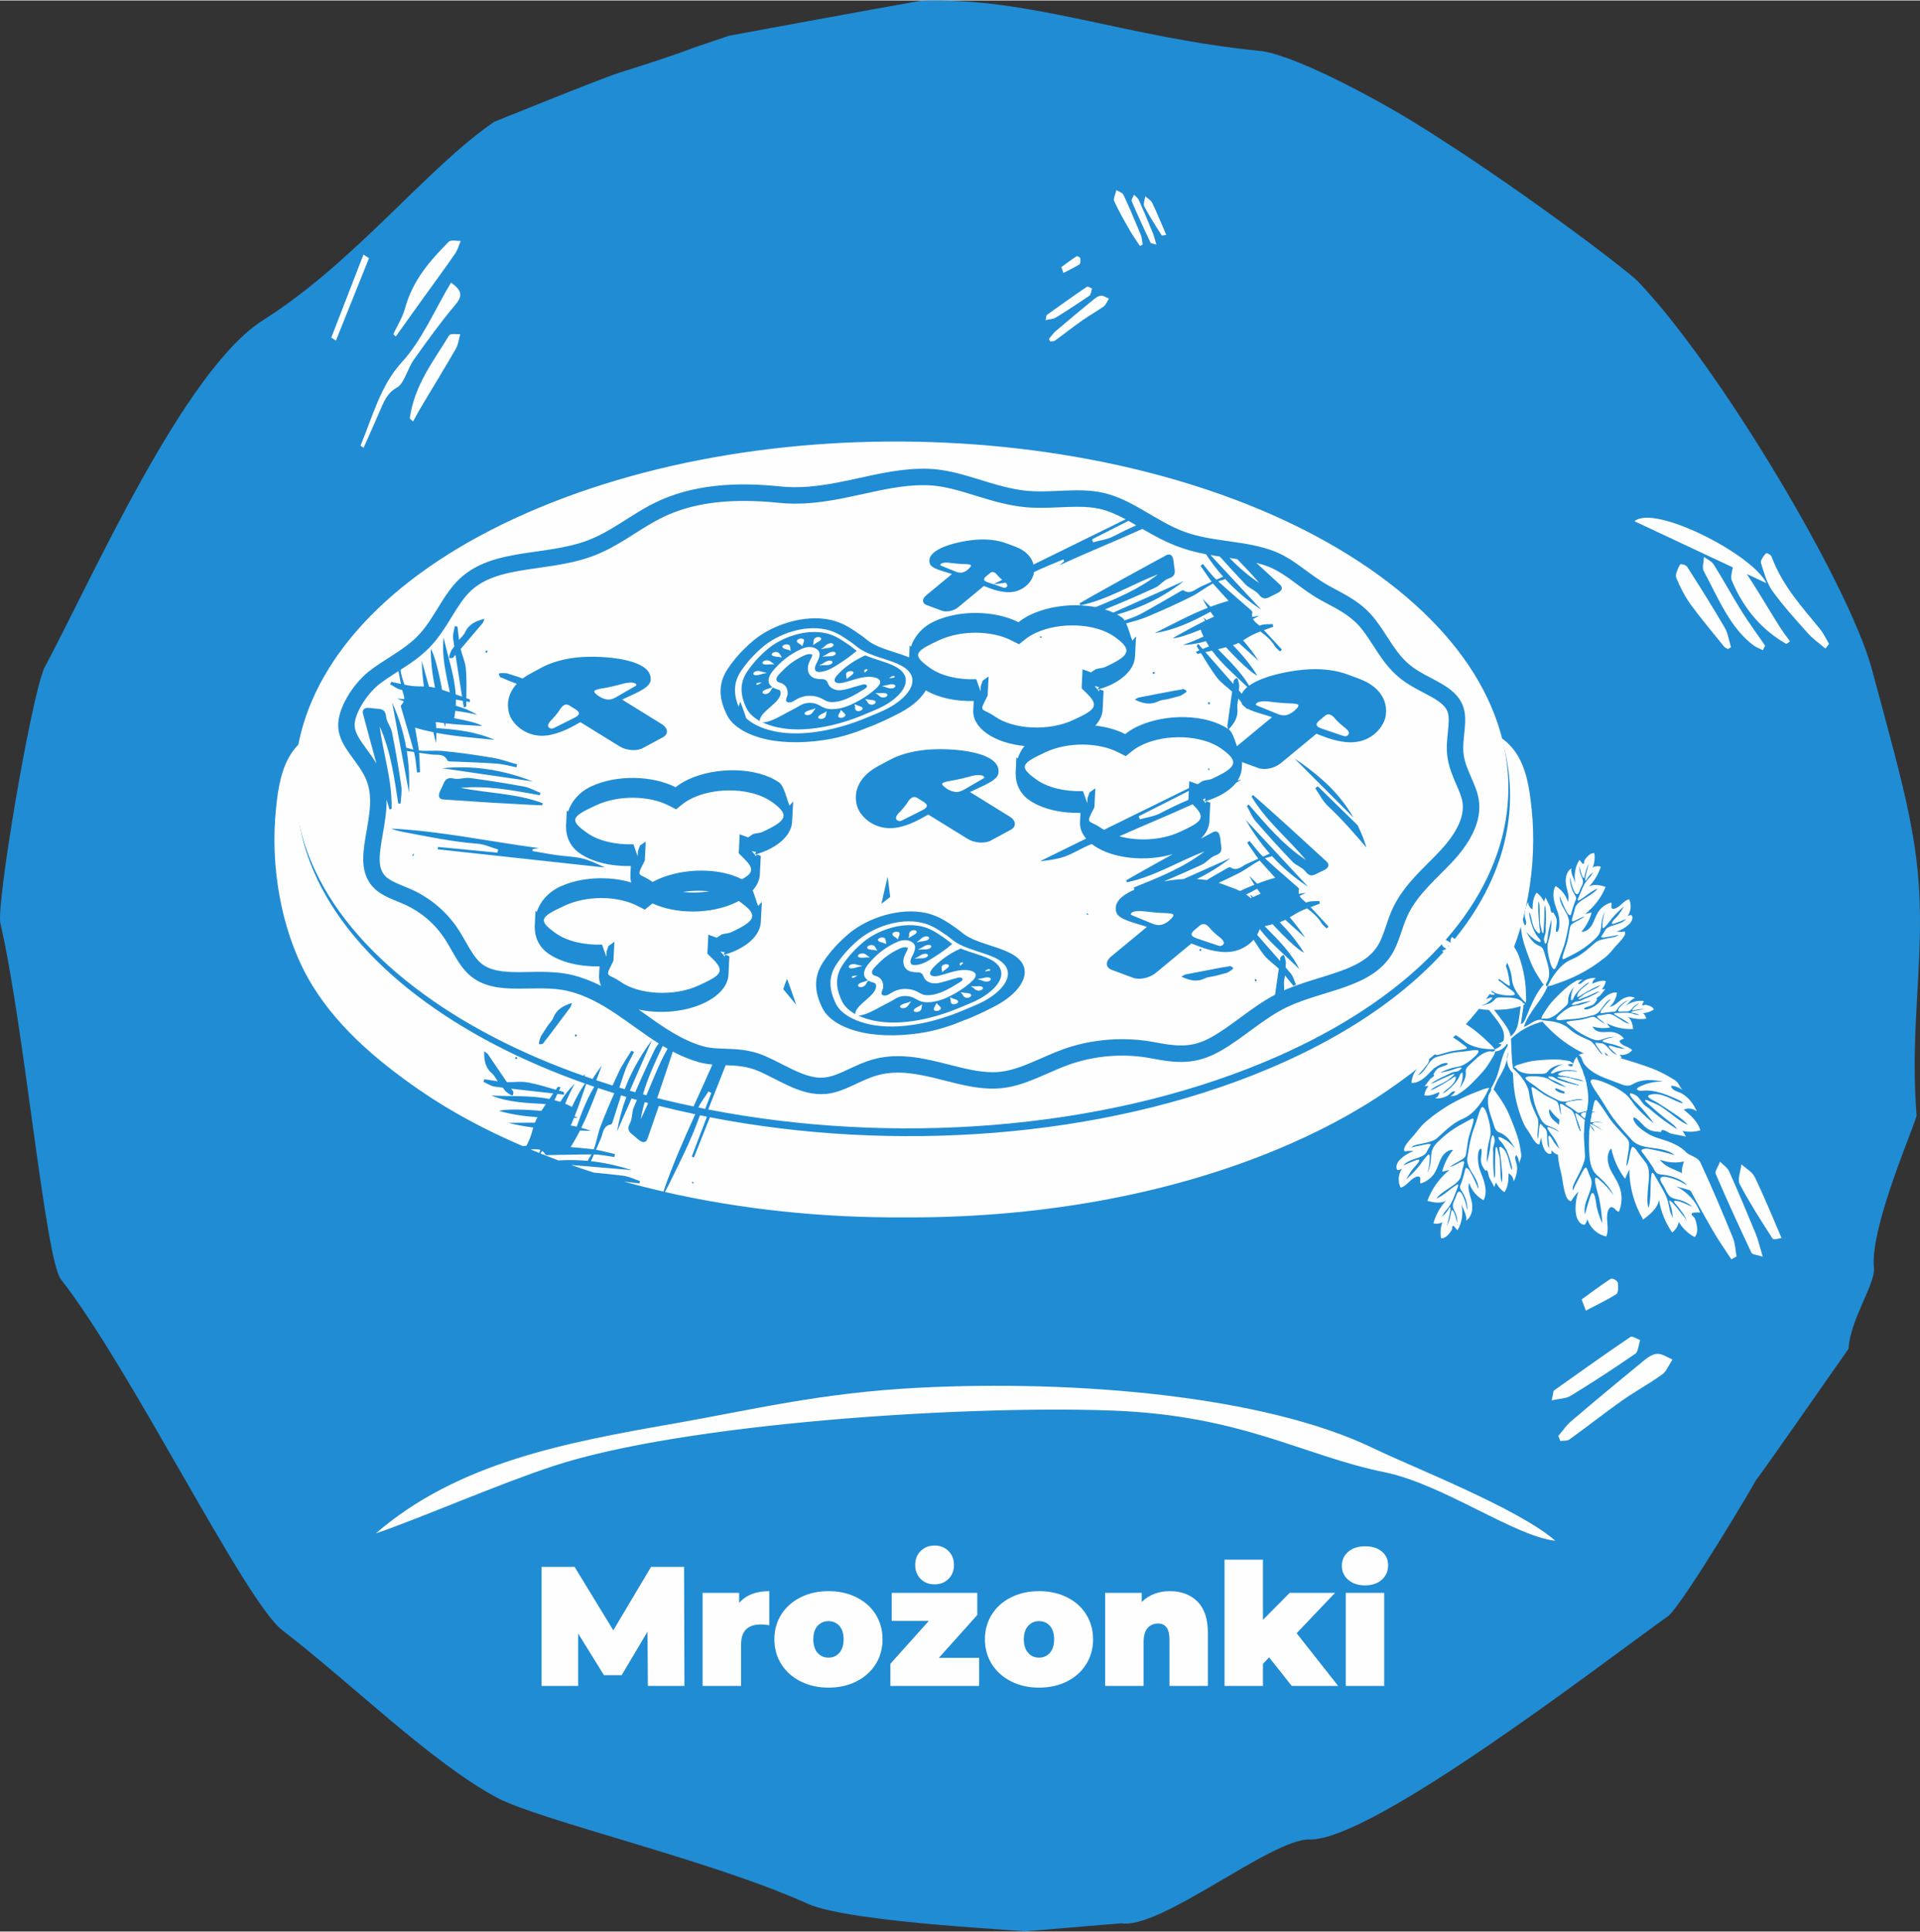 <?xml version="1.0" encoding="UTF-8"?>
<!DOCTYPE svg PUBLIC "-//W3C//DTD SVG 1.1//EN" "http://www.w3.org/Graphics/SVG/1.1/DTD/svg11.dtd">
<!-- Creator: CorelDRAW X7 -->
<svg xmlns="http://www.w3.org/2000/svg" xml:space="preserve" width="500px" height="503px" version="1.1" style="shape-rendering:geometricPrecision; text-rendering:geometricPrecision; image-rendering:optimizeQuality; fill-rule:evenodd; clip-rule:evenodd"
viewBox="0 0 25937 26080"
 xmlns:xlink="http://www.w3.org/1999/xlink">
 <rect x="0" y="0" width="25937" height="26080" fill="#333333" stroke="none"/>
 <defs>
  <style type="text/css">
   <![CDATA[
    .fil3 {fill:#FEFEFE}
    .fil1 {fill:#FEFEFE}
    .fil0 {fill:#208CD4}
    .fil2 {fill:#FEFEFE;fill-rule:nonzero}
   ]]>
  </style>
 </defs>
 <g id="Warstwa_x0020_1">
  <path class="fil0" d="M12440 4c1483,-54 2753,499 4615,681 506,83 1570,669 2004,934 1355,830 2926,2028 3064,2172 1103,1149 2852,4093 3160,5228 471,1740 671,2416 653,3549 -14,858 -118,1570 -45,2486 6,74 -635,1502 -576,2065 21,212 -323,701 -343,1090 -486,697 -1226,1753 -1254,1780 3,9 -940,1599 -1175,1825 -944,674 -4010,3044 -4854,3023 -512,-13 -2007,1218 -2541,1132 -6,-1 -668,56 -1334,111 306,-6 -2310,-106 -2908,-377 -1289,-584 -3613,-1122 -4191,-1430 -881,-470 -1973,-1549 -2901,-2262 -504,-387 -2052,-3543 -2991,-4739 -213,-272 -501,-3458 -818,-4808 -58,-248 402,-2989 591,-3444 659,-1235 1889,-4026 2959,-4703 1248,-790 2215,-2061 3121,-2678 21,-8 1437,-583 1681,-660l3 -1c382,-121 753,-240 989,-332 277,-94 501,-170 501,-170l0 0 0 0c4,-1 1955,-361 2590,-472z"/>
  <path class="fil1" d="M21078 19455c42,-7 91,3 125,-22 238,-171 470,-355 708,-523 179,-126 368,-227 545,-355 57,-41 92,-132 137,-200 -67,-28 -135,-78 -202,-77 -61,1 -128,45 -183,90 -330,270 -660,544 -986,822 -63,54 -114,131 -171,197 9,22 18,45 27,68z"/>
  <path class="fil1" d="M23459 16963c-15,-83 -18,-175 -48,-248 -141,-345 -285,-689 -441,-1022 -32,-67 -124,-87 -187,-129 -21,95 -84,222 -57,281 121,263 264,509 405,755 79,140 171,268 257,401 24,-13 48,-25 71,-38z"/>
  <path class="fil1" d="M20962 18907c107,-25 191,-23 259,-64 294,-180 585,-370 872,-568 36,-25 43,-120 64,-182 -46,-16 -104,-62 -135,-41 -346,234 -688,479 -1031,722 -8,6 -7,31 -29,133z"/>
  <path class="fil1" d="M23813 16966c-41,-135 -61,-226 -94,-307 -117,-283 -235,-565 -359,-842 -25,-57 -82,-90 -124,-134 -21,55 -73,132 -60,162 155,360 317,715 484,1067 13,28 67,26 153,54z"/>
  <path class="fil1" d="M24067 16714c-129,-298 -237,-566 -361,-821 -38,-77 -120,-118 -182,-175 -10,90 -54,209 -24,265 136,257 290,498 445,738 16,24 81,-3 122,-7z"/>
  <path class="fil1" d="M21423 17694c138,-73 279,-139 414,-223 22,-14 29,-108 17,-155 -7,-29 -73,-65 -95,-51 -134,86 -262,184 -393,278 19,50 38,101 57,151z"/>
  <path class="fil1" d="M4538 4594c149,-372 298,-743 447,-1114 -25,-16 -50,-32 -75,-48 -145,374 -289,748 -435,1122 22,13 42,26 63,40z"/>
  <path class="fil1" d="M5580 5686c43,-76 83,-153 128,-227 150,-252 304,-501 451,-757 31,-54 40,-130 58,-196 -52,6 -131,-15 -152,21 -210,347 -466,663 -530,1119 15,14 30,27 45,40z"/>
  <path class="fil1" d="M5347 4538c120,-168 239,-335 359,-502 148,-206 298,-409 443,-618 33,-48 50,-113 75,-171 -57,4 -131,-21 -167,16 -241,248 -477,502 -586,896 -34,124 -104,232 -158,348 12,10 23,20 34,31z"/>
  <path class="fil1" d="M4912 6041c71,-161 144,-320 213,-482 58,-135 103,-257 237,-331 99,-54 143,-257 228,-376 179,-252 360,-504 555,-735 108,-127 100,-197 -52,-307 -217,362 -395,781 -661,1071 -293,318 -398,738 -562,1132 14,10 28,18 42,28z"/>
  <path class="fil1" d="M23862 7870c-180,-385 -1513,-1070 -1782,-837 457,214 895,420 1329,624 -14,66 -33,135 -14,178 164,393 416,672 733,854 7,3 19,-11 53,-33 -53,-74 -104,-139 -148,-211 -146,-232 -285,-471 -435,-699l264 124z"/>
  <path class="fil1" d="M24708 8689c-40,-67 -75,-142 -122,-200 -243,-299 -504,-577 -655,-979 -9,-26 -67,-53 -77,-42 -31,33 -75,99 -66,127 41,132 82,278 155,380 148,204 315,388 480,572 71,79 157,138 236,206 17,-21 33,-43 49,-64z"/>
  <path class="fil1" d="M23384 8733c-28,-88 -42,-189 -85,-263 -164,-280 -335,-552 -508,-822 -18,-28 -89,-43 -96,-29 -28,51 -68,135 -52,174 52,129 117,255 194,362 145,198 301,382 453,571 14,17 36,23 54,34 14,-9 27,-17 40,-27z"/>
  <path class="fil1" d="M23845 8714c-106,-154 -216,-304 -317,-464 -129,-207 -247,-425 -377,-631 -31,-49 -88,-70 -132,-103 -3,62 -27,144 -6,185 197,368 360,777 678,1011 38,28 82,42 123,63 11,-20 21,-41 31,-61z"/>
  <path class="fil1" d="M14185 4605c23,-3 48,2 66,-11 125,-90 247,-187 372,-275 94,-66 193,-119 286,-186 30,-22 48,-70 72,-106 -35,-14 -71,-41 -106,-40 -32,0 -67,24 -96,47 -174,142 -347,286 -518,432 -33,28 -60,69 -90,103 5,12 10,24 14,36z"/>
  <path class="fil1" d="M15436 3296c-8,-43 -9,-92 -25,-130 -75,-181 -150,-362 -232,-537 -17,-35 -65,-46 -98,-68 -11,51 -44,117 -30,148 63,138 138,268 212,397 42,73 90,140 136,210 12,-6 25,-13 37,-20z"/>
  <path class="fil1" d="M14124 4317c57,-13 101,-12 136,-33 155,-95 308,-195 458,-298 20,-14 23,-64 34,-96 -24,-8 -55,-33 -71,-22 -182,123 -361,252 -541,380 -4,3 -4,16 -16,69z"/>
  <path class="fil1" d="M15622 3298c-22,-71 -32,-119 -50,-161 -61,-149 -123,-297 -188,-443 -14,-29 -43,-47 -65,-70 -12,29 -39,69 -32,85 81,189 167,376 254,560 7,15 36,14 81,29z"/>
  <path class="fil1" d="M15755 3166c-68,-157 -124,-298 -190,-432 -19,-40 -63,-61 -95,-91 -5,47 -28,109 -13,138 72,135 153,262 234,388 8,13 42,-2 64,-3z"/>
  <path class="fil1" d="M14366 3680c73,-38 147,-73 218,-117 11,-7 15,-57 9,-82 -4,-14 -39,-33 -50,-26 -70,45 -138,97 -206,146 10,26 19,53 29,79z"/>
  <polygon class="fil2" points="8752,22763 8747,22030 8398,22618 8159,22618 7810,22055 7810,22763 7316,22763 7316,21155 7762,21155 8285,22012 8795,21155 9241,21155 9246,22763 "/>
  <path id="1" class="fil2" d="M9985 21642c92,-106 228,-159 407,-159l0 460c-41,-6 -80,-10 -115,-10 -178,0 -266,91 -266,272l0 558 -520 0 0 -1257 494 0 0 136z"/>
  <path id="2" class="fil2" d="M11192 22786c-140,0 -265,-28 -376,-84 -111,-56 -198,-133 -261,-232 -63,-99 -94,-211 -94,-337 0,-125 31,-237 94,-336 63,-99 150,-176 261,-231 111,-55 236,-83 376,-83 140,0 266,28 377,83 111,55 198,132 260,231 62,99 93,211 93,336 0,126 -31,238 -93,337 -62,99 -149,176 -260,232 -111,56 -237,84 -377,84zm0 -405c59,0 108,-21 147,-65 38,-44 57,-105 57,-183 0,-78 -19,-138 -57,-181 -39,-43 -88,-64 -147,-64 -60,0 -109,21 -148,64 -38,43 -57,103 -57,181 0,78 19,139 57,183 39,44 88,65 148,65z"/>
  <path id="3" class="fil2" d="M13227 22384l0 379 -1199 0 0 -299 519 -579 -501 0 0 -379 1156 0 0 299 -519 579 544 0zm-602 -993c-76,0 -139,-24 -188,-73 -49,-49 -74,-112 -74,-189 0,-76 25,-139 74,-188 49,-49 112,-74 188,-74 77,0 139,25 188,74 49,49 74,112 74,188 0,77 -25,140 -74,189 -49,49 -111,73 -188,73z"/>
  <path id="4" class="fil2" d="M14036 22786c-140,0 -265,-28 -376,-84 -111,-56 -198,-133 -261,-232 -62,-99 -94,-211 -94,-337 0,-125 32,-237 94,-336 63,-99 150,-176 261,-231 111,-55 236,-83 376,-83 141,0 267,28 378,83 111,55 197,132 259,231 62,99 93,211 93,336 0,126 -31,238 -93,337 -62,99 -148,176 -259,232 -111,56 -237,84 -378,84zm0 -405c59,0 108,-21 147,-65 38,-44 57,-105 57,-183 0,-78 -19,-138 -57,-181 -39,-43 -88,-64 -147,-64 -60,0 -109,21 -147,64 -39,43 -58,103 -58,181 0,78 19,139 58,183 38,44 87,65 147,65z"/>
  <path id="5" class="fil2" d="M15802 21483c155,0 280,47 374,140 94,94 141,235 141,423l0 717 -519 0 0 -627c0,-144 -52,-216 -154,-216 -58,0 -105,20 -141,61 -36,40 -54,104 -54,191l0 591 -520 0 0 -1257 494 0 0 124c49,-49 106,-86 170,-110 65,-25 134,-37 209,-37z"/>
  <polygon id="6" class="fil2" points="17144,22377 17061,22466 17061,22763 16542,22763 16542,21058 17061,21058 17061,21871 17422,21506 18035,21506 17516,22051 18077,22763 17450,22763 "/>
  <path id="7" class="fil2" d="M18180 21506l519 0 0 1257 -519 0 0 -1257zm260 -101c-94,0 -169,-25 -227,-75 -57,-49 -86,-113 -86,-189 0,-77 29,-140 86,-190 58,-49 133,-74 227,-74 95,0 171,23 227,71 57,47 85,109 85,184 0,79 -28,145 -85,196 -56,51 -132,77 -227,77z"/>
  <path class="fil3" d="M20691 10922c-4,-38 -8,-77 -13,-115 -33,-275 -95,-556 -285,-752 -34,-35 -70,-65 -108,-91 496,1665 -631,3415 -3183,4479 -2239,933 -5051,1119 -7512,640l-215 542c-10,-4 -20,-8 -30,-12l205 -538c-31,-6 -62,-13 -93,-19 -5,11 -10,22 -14,33 -112,314 -263,609 -410,907 -16,32 -33,65 -51,96 1039,237 2136,350 3227,343 1757,11 3530,-287 5047,-919 523,-218 1031,-480 1498,-802 585,-404 1161,-891 1512,-1527 366,-662 502,-1521 425,-2265zm-11299 4120c-165,-35 -329,-72 -491,-113 -51,148 -103,296 -154,443 -19,53 -59,57 -100,30 -36,-24 -65,-56 -99,-82 -56,-42 -80,-81 -38,-156 35,-62 23,-148 52,-216 14,-33 28,-66 42,-99 -24,-6 -49,-13 -73,-20l-196 448c28,-163 70,-319 127,-468 -24,-8 -48,-15 -72,-22 -34,107 -67,213 -102,320 -9,26 -19,71 -34,73 -110,19 -105,115 -136,187 -22,52 -44,103 -67,155 86,15 171,39 256,58 -2,13 -4,26 -6,40 -91,-12 -181,-33 -271,-34l-7 0 -40 90c184,21 367,61 548,120l-815 -69c101,36 202,70 305,103 133,12 267,27 400,43 76,10 150,47 225,72 -3,10 -5,21 -8,31 -70,-8 -140,-17 -211,-25 176,49 354,94 535,136 122,-357 274,-702 430,-1045zm-636 -151c-16,-4 -31,-8 -47,-13 -22,76 -40,152 -53,230 35,-71 68,-144 100,-217zm-457 -132c-74,-23 -148,-47 -220,-71 -70,182 -140,363 -226,538 44,12 88,25 132,41 -50,-2 -100,-3 -150,-5 -38,76 -80,150 -126,223 90,8 180,17 269,26 15,2 29,4 43,6 39,-103 54,-213 93,-315 57,-149 119,-297 185,-443zm-271 -88c-36,-12 -73,-25 -109,-38 -51,150 -100,296 -157,438 19,6 34,13 44,20l-52 0c-14,35 -28,69 -43,103 26,5 53,10 80,16 64,-186 135,-369 237,-539zm-124 -43c-859,-303 -1634,-701 -2274,-1190 -1349,-1031 -1840,-2270 -1541,-3440 -22,17 -43,36 -63,57 -190,196 -252,477 -286,752 -4,38 -8,77 -12,115 -77,744 59,1603 424,2265 352,636 928,1123 1513,1527 436,301 908,549 1395,758 17,-1 34,-2 52,-4 15,-30 30,-61 43,-92 20,-49 34,-102 49,-154 -113,-15 -226,-35 -339,-64 121,0 241,-3 361,-2 9,-22 18,-44 30,-65l6 -9c-173,-12 -346,-35 -522,-85 85,-27 335,-22 573,0 20,-31 40,-62 61,-92 -249,-15 -499,-20 -737,-116 261,15 528,-5 785,47 17,-25 35,-50 52,-75 -189,-21 -379,-42 -569,-64 9,13 18,27 29,38 2,16 0,30 -5,47 -7,21 -51,-13 -95,-46 -15,-18 -29,-35 -43,-53 -36,-5 -72,-9 -108,-14 -53,-7 -102,-43 -153,-65 5,-11 10,-23 14,-35 60,9 120,20 180,28 -25,-35 -44,-77 -76,-104 -93,-79 -110,-179 -107,-302 23,18 40,26 49,39 87,126 172,253 258,379 94,2 190,-14 280,3 129,24 255,62 381,99 9,-13 18,-25 26,-38 3,-3 18,2 38,4l-22 46c21,6 42,12 63,18 4,1 4,17 8,37 -32,-4 -62,-7 -92,-10l-9 19 -31 65c27,7 53,15 79,23 53,-88 117,-171 196,-246 -50,87 -91,178 -130,271 30,12 61,26 91,42 66,-139 132,-259 178,-314zm-732 892c37,15 75,30 112,45 6,-13 11,-27 16,-41 -39,-14 -84,-7 -127,-7l-1 3zm128 52c81,32 162,63 244,94 133,-9 265,-6 396,6 5,-13 11,-25 18,-36 12,-16 23,-33 32,-51 -181,-1 -362,6 -543,8 -28,1 -74,6 -81,-8 -12,-22 -26,-37 -40,-48 -9,12 -17,23 -26,35zm-332 -1275l-11 -19c7,-4 13,-8 20,-12l15 24 -24 7zm2378 1664l7 -8c6,4 13,8 19,12l-6 15c-7,-7 -13,-13 -20,-19z"/>
  <path class="fil3" d="M17078 14338c-2238,933 -5050,1119 -7511,640l236 -598c142,5 284,12 440,78 295,126 583,344 922,309 245,-25 454,-187 692,-252 139,-38 279,-42 420,-27 416,44 840,249 1263,201 355,-39 665,-251 1007,-351 330,-97 681,-113 1004,-51 347,67 598,89 928,-95 317,-178 583,-442 912,-599 485,-231 1130,-253 1411,-711 101,-164 135,-360 217,-533 136,-284 390,-489 604,-719 214,-230 403,-528 353,-838 -34,-212 -176,-397 -204,-610 -28,-220 69,-454 -12,-661 -110,-280 -467,-350 -703,-537 -203,-160 -313,-407 -470,-612 -180,-236 -384,-331 -631,-465 -259,-139 -462,-360 -742,-468 -388,-150 -826,-121 -1216,-264 -379,-139 -695,-434 -1088,-524 -339,-79 -695,4 -1041,-29 -453,-44 -873,-282 -1328,-297 -686,-22 -1301,310 -2003,238 -577,-60 -1183,-35 -1710,230 -302,151 -566,375 -881,496 -569,219 -1282,101 -1730,514 -236,217 -346,542 -568,774 -193,200 -456,317 -673,490 -196,157 -423,491 -407,747 17,285 301,479 393,749 158,460 -253,1056 78,1412 117,126 293,172 449,245 201,95 377,244 503,429 122,179 202,394 371,531 352,284 880,91 1319,200 459,114 813,451 1217,706 -21,26 -40,54 -55,84 -92,190 -179,381 -263,575 -24,-7 -49,-14 -73,-21l299 -683c-155,207 -279,427 -368,663 -24,-7 -48,-15 -72,-22 25,-79 51,-157 79,-235 30,-85 79,-163 119,-245 -11,-6 -23,-13 -35,-19 -58,96 -124,188 -171,289 -29,60 -56,121 -84,182 -73,-23 -147,-47 -220,-71 25,-65 50,-131 75,-196 -46,58 -88,118 -125,179 -37,-12 -73,-25 -110,-38l10 -28c-7,5 -15,13 -24,23 -859,-303 -1634,-701 -2274,-1190 -2706,-2067 -1957,-4969 1672,-6481 3630,-1513 8766,-1063 11472,1004 2705,2067 1957,4969 -1673,6482zm-8125 -219c22,13 43,26 65,38 -114,201 -195,417 -286,629 -15,-4 -31,-8 -46,-13 66,-226 165,-441 267,-654zm136 77c110,58 224,106 345,141 65,19 128,28 190,34 -83,190 -170,378 -255,566 -166,-35 -330,-72 -491,-113 17,-51 35,-103 52,-154 54,-157 107,-316 159,-474zm438 774c-31,-6 -62,-13 -93,-19 35,-76 92,-144 137,-217 13,7 25,14 38,21l-82 215zm-2222 -978c29,-46 59,-92 89,-138 26,-39 64,-73 81,-116 44,-113 134,-162 251,-199 -10,28 -12,46 -21,59 -101,135 -202,269 -303,404 -21,28 -48,55 -64,85 -15,7 -29,9 -47,10 -21,1 -4,-52 14,-105zm459 -14l14 -17c6,5 12,10 18,15l-18 22 -14 -20z"/>
  <path class="fil3" d="M14932 9001c-39,18 -82,16 -128,30l-66 43 -114 -41 -12 257 67 66c182,178 109,227 -183,363 -328,152 -804,129 -1060,-51 -148,-104 -206,-58 -139,-190l45 -91 13 -257 -80 56 -26 76 -3 69 -57 -164c-242,10 -475,-46 -622,-150 -257,-181 -209,-224 119,-377 295,-136 707,-135 980,4l100 51 80 -64c42,-34 92,-65 147,-90 328,-152 804,-130 1060,50 257,181 208,257 -121,410zm2915 704c35,-28 73,-78 121,-60 43,17 63,51 88,78 30,30 62,60 97,87 27,21 56,43 67,71 4,11 4,23 -5,35 -8,12 -30,23 -48,22l-17 -4c-96,-33 -192,-65 -288,-98 -39,-13 -81,-30 -76,-63 5,-23 33,-47 61,-68zm-363 -111c17,-14 31,-29 42,-42 10,-12 17,-25 14,-36 -4,-12 -25,-15 -42,-17 -40,-7 -86,-6 -129,-8 -62,-4 -123,-9 -183,-17 -46,-6 -92,-13 -143,-7 -19,2 -39,6 -56,15 -17,9 -27,24 -19,33l13 8c91,37 181,73 271,110 37,16 83,31 135,16 37,-12 70,-32 97,-55zm-1327 2943c36,-28 73,-78 122,-60 43,17 62,51 88,78 29,30 62,60 97,87 27,22 56,43 66,71 4,11 5,23 -4,35 -9,12 -30,23 -48,22l-17 -4c-96,-32 -192,-65 -288,-97 -39,-14 -82,-31 -76,-64 4,-23 33,-47 60,-68zm-362 -111c16,-14 30,-28 42,-42 9,-12 17,-25 13,-36 -4,-12 -24,-14 -41,-17 -40,-7 -86,-6 -129,-8 -63,-4 -124,-9 -183,-17 -46,-5 -92,-12 -143,-7 -19,2 -40,6 -56,15 -17,9 -28,25 -19,33l13 8c90,37 181,74 271,111 37,15 83,30 135,15 37,-11 70,-32 97,-55zm-2719 -4741c12,-10 22,-21 30,-31 7,-8 13,-17 10,-25 -3,-9 -18,-11 -30,-13 -29,-5 -62,-4 -93,-5 -45,-3 -89,-7 -132,-12 -33,-5 -66,-10 -103,-6 -14,2 -28,5 -40,11 -12,7 -20,18 -14,24l9 6c66,26 131,53 196,79 27,11 60,22 97,11 27,-8 51,-22 70,-39zm-5326 1874c-39,-23 -83,-68 -128,-43 -41,23 -55,59 -77,89 -25,34 -53,68 -84,100 -24,25 -50,50 -56,79 -2,11 -2,23 9,34 10,10 33,19 50,15l17 -6c90,-45 181,-91 272,-136 37,-18 76,-42 66,-73 -7,-23 -39,-42 -69,-59zm344 -160c-18,-11 -34,-24 -47,-36 -12,-11 -21,-23 -19,-34 3,-12 23,-18 39,-23 39,-12 84,-17 127,-25 61,-12 121,-26 179,-42 44,-12 89,-25 140,-27 20,0 41,1 58,8 18,7 30,20 24,30l-12 9c-85,49 -169,98 -254,147 -35,20 -78,42 -131,34 -39,-6 -74,-22 -104,-41zm3484 1480c-52,-181 19,-357 197,-484 28,-20 57,-37 88,-55l152 -81c132,-72 300,-119 487,-138 336,-34 1045,17 984,323 -20,98 -237,174 -365,238l-17 9 532 329c91,56 99,137 17,181l-269 145c-81,44 -221,34 -312,-23l-532 -328 -28 15c-108,61 -215,120 -360,154 -68,15 -131,18 -189,11 -208,-25 -350,-174 -385,-296zm872 -72c-39,-22 -83,-67 -128,-42 -41,22 -55,58 -77,88 -25,35 -53,68 -84,101 -24,24 -50,49 -56,79 -3,11 -2,23 9,33 10,11 33,19 50,16l17 -6c90,-46 181,-91 271,-136 37,-19 77,-42 67,-73 -7,-23 -39,-42 -69,-60zm344 -159c-18,-12 -34,-25 -47,-37 -12,-10 -21,-22 -19,-33 3,-12 23,-18 39,-23 39,-12 84,-17 127,-25 61,-12 121,-26 179,-42 44,-12 89,-25 140,-27 20,-1 40,1 58,7 18,7 30,21 24,31l-12 9c-85,49 -169,98 -254,147 -35,20 -78,41 -131,33 -39,-6 -74,-21 -104,-40zm-2493 581c-40,18 -83,16 -129,30l-65 44 -115 -41 -12 256 67 67c143,139 129,200 -24,284 -309,-160 -800,-155 -1149,7 -20,9 -39,19 -58,29 -4,-3 -8,-6 -12,-8 -148,-104 -205,-58 -139,-191l46 -91 12 -256 -79 56 -26 75 -4 69 -57 -163c-242,9 -474,-47 -622,-151 -257,-180 -209,-224 119,-376 295,-137 708,-135 980,4l100 51 80 -65c42,-34 92,-64 147,-90 329,-152 804,-129 1060,51 257,180 208,257 -120,409zm-721 803c-118,19 -241,21 -357,8 118,-19 240,-22 357,-8zm1086 -1158c-30,-56 -71,-263 -139,-311 -298,-209 -849,-219 -1230,-42 -67,31 -123,67 -170,105 -310,-158 -792,-173 -1137,-13 -164,76 -271,204 -316,342l-17 -16 -10 200 0 8 -1 12 1 -1c-2,137 56,270 182,358 173,122 432,180 693,174l-6 115 1 1c-3,35 0,71 11,106 -298,-89 -676,-76 -961,56 -164,76 -271,204 -316,342l-17 -16 -10 200 -1 8 0 12 1 -1c-2,137 56,269 182,358 173,122 432,180 693,174l-6 115 0 1c-4,50 5,100 28,148 -121,-61 -248,-111 -385,-146 -157,-38 -313,-44 -445,-44 -49,0 -99,1 -148,2 -47,1 -94,2 -140,2 -214,0 -380,-20 -500,-116 -82,-67 -144,-175 -209,-289 -36,-64 -74,-130 -118,-195 -149,-218 -354,-392 -592,-505 -44,-20 -89,-39 -134,-57 -99,-41 -194,-80 -247,-137 -106,-114 -81,-291 -31,-572 25,-144 53,-301 50,-459 13,44 27,88 40,133 9,-3 19,-6 28,-8 10,-381 -113,-743 -162,-1116 150,332 198,690 252,1045 10,0 21,0 32,-1 4,-79 20,-159 9,-236 -36,-244 -78,-487 -126,-728 -14,-72 -72,-137 -79,-207 -7,-87 -48,-105 -118,-109 -43,-2 -85,-12 -128,-12 -50,1 -80,27 -66,81 54,204 109,407 165,610l16 61c-41,-69 -87,-132 -130,-191 -84,-116 -158,-216 -164,-315 -10,-161 166,-433 324,-559 78,-62 164,-117 256,-176l12 -8c11,58 21,116 33,174 -44,-10 -87,-20 -130,-29 -5,12 -11,23 -16,34 50,25 96,64 149,74l14 3c12,41 31,83 27,124 -31,-3 -63,-6 -95,-10 30,14 59,27 89,38 -6,17 -17,35 -35,52 -11,10 6,53 14,80 50,174 104,347 151,522 -19,-5 -38,-10 -57,-17 -12,-5 -26,-7 -39,-9 -37,-208 -100,-412 -190,-611 76,405 151,810 227,1214 8,-190 -1,-377 -30,-560l98 14 2 7c22,88 26,180 39,270 13,-1 26,-3 40,-4 -5,-87 -4,-176 -12,-262 55,8 111,16 167,23 78,11 169,-20 216,82 6,14 52,12 80,13 194,9 389,13 583,28 90,6 179,32 268,50 3,-13 6,-27 9,-40 -108,-30 -214,-70 -324,-88 -224,-38 -449,-71 -674,-92 -109,-11 -219,4 -328,-7 -2,-14 -4,-28 -6,-42 -15,-90 -30,-179 -46,-267 82,25 165,45 248,62 12,49 23,97 34,146 4,-46 6,-92 6,-138 259,50 524,68 787,95 -255,-111 -521,-142 -789,-159 -1,-28 -3,-55 -6,-82 37,6 75,11 112,15l13 50c4,-12 7,-28 8,-47 162,18 326,26 494,36 -45,-35 -200,-74 -379,-106 7,-33 12,-66 16,-99 100,13 199,29 296,54 -93,-57 -190,-96 -290,-123 2,-28 2,-55 2,-83l70 13 22 3c5,30 9,59 15,92 17,-10 33,-14 33,-18 0,-22 0,-44 0,-65l51 8c-4,-20 -3,-35 -7,-37 -14,-5 -29,-10 -43,-15 2,-132 5,-263 -6,-394 -7,-91 -49,-180 -71,-270 99,-117 198,-233 297,-350 10,-12 13,-31 25,-58 -120,30 -212,73 -263,184 -18,38 -53,67 -81,101 -7,-60 -13,-121 -21,-181 -12,-1 -24,-3 -37,-4 -8,55 -29,112 -22,165 5,36 10,72 16,108 -14,18 -27,36 -40,54 -21,52 -42,104 -20,104 18,1 32,-1 47,-8 8,-13 19,-25 29,-37 29,189 59,377 89,565 -29,-10 -57,-20 -86,-30 -17,-262 -108,-513 -163,-769 -29,254 33,497 84,741 -35,-12 -70,-23 -105,-34 -42,-235 -104,-478 -152,-553 -1,183 22,356 57,526l-11 -3c-23,-6 -47,-9 -71,-12 -30,-116 -65,-231 -97,-347 2,116 12,230 29,344 -55,-2 -109,-1 -163,-7 -33,-5 -66,-10 -100,-17 -23,-66 -45,-131 -54,-201 138,-88 277,-182 400,-310 120,-125 207,-266 291,-403 84,-137 164,-266 266,-360 225,-207 558,-254 911,-304 248,-36 505,-72 749,-166 204,-79 383,-192 556,-302 118,-75 229,-145 345,-203 312,-157 679,-233 1120,-233 148,0 300,8 467,25 74,8 151,12 228,12 323,0 625,-67 917,-131 279,-61 543,-119 814,-119 20,0 40,1 60,1 212,7 425,73 649,142 212,65 431,132 665,154 65,7 134,9 212,9 85,0 171,-3 256,-7 79,-3 158,-7 236,-7 124,0 221,9 308,29 118,28 231,79 346,140l-1244 611c-22,-87 -85,-162 -184,-214 -22,-11 -44,-21 -68,-30l-117 -43c-101,-38 -226,-56 -361,-51 -243,10 -743,116 -670,328 24,68 187,101 284,134l13 5 -347 287c-60,49 -57,107 5,131l207 77c62,23 161,2 220,-47l347 -287 22 8c83,33 165,64 272,74 50,4 96,0 136,-10 146,-39 233,-159 246,-250 0,-3 0,-6 1,-9 31,-15 62,-31 94,-45 100,-45 202,-85 303,-127 4,8 8,16 12,24 -22,19 -44,38 -66,56 371,-172 750,-324 1121,-492 338,197 541,280 860,342 70,107 147,208 231,303l-91 40 -5 -5c-66,-61 -119,-137 -178,-207 -10,8 -21,17 -31,25 51,71 97,146 150,215 -51,23 -102,46 -153,70 -72,33 -133,107 -227,47 -13,-9 -50,18 -74,31 -169,96 -336,197 -507,289 -68,36 -142,60 -215,86 -10,-16 -21,-30 -34,-38 -21,-15 -44,-29 -68,-42 328,-91 631,-239 904,-452 -318,142 -636,284 -954,426 -36,-16 -74,-30 -114,-43 229,-92 455,-190 678,-293 67,-30 116,-102 184,-125 82,-27 90,-71 77,-140 -8,-42 -8,-86 -18,-127 -12,-49 -44,-72 -94,-46 -185,101 -370,201 -555,303 -159,88 -318,177 -476,266 -47,27 -94,54 -140,81 5,9 9,17 14,26 372,-79 696,-284 1047,-419 -255,198 -548,323 -843,443 -281,-54 -615,-20 -871,99 -67,31 -123,67 -170,105 -310,-157 -792,-172 -1137,-12 -164,76 -271,204 -316,342l-17 -17 -8 162c-131,-54 -286,-91 -415,-147l-32 -15c-21,-10 -43,-21 -63,-33 -13,-8 -26,-16 -38,-25 -38,-29 -72,-59 -112,-86 -101,-69 -201,-142 -340,-184 -20,-7 -41,-12 -63,-17 -357,-77 -780,67 -1030,271 -41,33 -79,67 -114,102 -97,92 -178,190 -243,288 -147,220 -107,428 -12,622 78,160 284,277 545,333 252,54 571,46 859,-8 122,-23 239,-58 353,-97 47,-16 89,-36 135,-53 160,-58 297,-126 440,-199 46,-24 89,-50 129,-77 101,-69 180,-149 227,-230 171,102 408,150 647,144l-6 116 0 0c-9,114 50,229 184,323 132,93 313,149 507,169 -41,52 -72,109 -91,168l-18 -16 -9 200 -1 8 0 12 1 -1c-3,137 56,269 181,358 174,122 432,180 694,174l-6 115 0 1c-6,79 20,159 82,231l-623 306c111,-11 225,-26 331,-62 108,-38 207,-100 312,-147 19,-8 38,-16 56,-24 9,6 17,12 26,19 258,181 706,225 1068,118l-13 8c-160,88 -318,177 -477,266 -47,26 -93,54 -140,81 5,8 10,17 14,25 373,-79 696,-283 1047,-418 -287,223 -624,354 -957,489 2,10 5,20 8,29 -172,75 -288,177 -242,310 33,95 258,141 393,186l19 7 -482 398c-83,68 -79,150 7,182l287 107c87,32 224,3 306,-65l482 -398 29 11c116,45 230,89 379,102 69,7 132,1 188,-14 104,-27 186,-84 244,-150 43,68 87,136 136,200 55,74 137,126 205,191 -17,117 -33,234 -50,351 -171,91 -324,203 -472,312 -130,96 -253,186 -383,259 -144,81 -269,115 -415,115 -107,0 -222,-18 -362,-45 -141,-27 -286,-40 -434,-40 -229,0 -456,32 -675,96 -149,44 -288,105 -422,164 -188,82 -366,160 -546,180 -35,4 -70,6 -105,6 -189,0 -385,-50 -593,-103 -167,-42 -341,-86 -518,-105 -60,-6 -116,-9 -171,-9 -118,0 -226,14 -331,43 -118,32 -222,81 -323,128 -117,55 -228,107 -333,117 -17,2 -33,3 -50,3 -170,0 -341,-87 -522,-179 -78,-40 -158,-80 -240,-116 -200,-85 -379,-91 -537,-96 -109,-4 -203,-7 -297,-34 -291,-83 -539,-260 -802,-448 -22,-16 -44,-31 -66,-47 282,61 619,34 877,-85 217,-101 332,-246 336,-391l12 -244 -56 -22 -8 28c-15,-24 -34,-47 -58,-70l59 10 -16 36c58,-16 115,-35 167,-60 206,-95 320,-230 335,-367l0 0 1 -6 15 -285 -49 57c-20,-36 -43,-132 -75,-210 62,-70 95,-146 97,-222l12 -244 -57 -22 -7 28c-16,-24 -35,-47 -58,-70l58 10 -16 36c59,-16 115,-35 168,-60 206,-95 319,-230 334,-367l1 0 0 -6 15 -285 -49 57zm5055 1024c173,-72 344,-148 514,-226 66,-31 116,-102 183,-125 82,-28 90,-71 77,-140 -7,-43 -7,-86 -18,-128 -12,-48 -44,-72 -94,-45 -53,29 -107,58 -161,87 75,-75 114,-158 116,-242l12 -244 -56 -22 -8 28c-11,-16 -23,-33 -38,-49l27 -13 12 2 -16 36c58,-16 115,-35 167,-60 117,-54 203,-120 260,-192 24,-14 49,-28 74,-42 -18,3 -36,8 -54,13 31,-48 49,-97 55,-146l0 0 1 -6 5 -98 217 80c86,33 223,4 305,-64l482 -398 30 11c115,45 229,88 378,102 69,6 132,0 189,-14 202,-53 323,-221 340,-346 27,-187 -68,-351 -262,-453 -29,-15 -61,-29 -94,-42l-162 -60c-141,-52 -313,-77 -501,-70 -232,9 -632,82 -827,222 -112,-188 -269,-337 -420,-492 36,-8 72,-17 108,-27 161,176 343,348 424,385 -97,-155 -209,-288 -330,-413l11 -4c23,-7 45,-16 66,-27 88,81 179,160 268,241 -63,-97 -133,-188 -208,-275 47,-28 92,-58 141,-81 30,-14 62,-27 93,-39 72,55 143,113 192,195 17,29 47,50 72,75 9,-8 17,-17 26,-25 -81,-88 -161,-176 -243,-263 42,-15 83,-30 125,-45 -2,-13 -3,-25 -5,-37 -55,5 -115,-3 -165,17l-14 5c-32,-28 -70,-53 -89,-90 28,-15 57,-29 85,-43 -32,4 -64,9 -95,16 -4,-18 -4,-38 2,-63 4,-15 -33,-42 -54,-60 -136,-120 -275,-237 -408,-360 19,-6 38,-12 58,-16 13,-3 25,-8 38,-14 142,157 304,295 487,415 -230,-247 -459,-493 -688,-740 40,8 83,15 127,21 115,129 231,255 349,379 51,53 134,77 178,134 52,68 96,62 158,27 37,-20 79,-35 114,-58 42,-27 54,-65 13,-103 -106,-98 -212,-196 -319,-293 56,14 110,30 163,51 135,52 257,141 385,236 103,76 209,154 330,220l67 36c208,111 359,192 494,369 47,61 91,128 137,199 102,159 208,323 372,452 98,78 204,134 308,188 152,80 284,149 326,255 27,71 17,167 6,279 -11,100 -22,212 -7,329 18,142 72,266 119,375 38,86 73,167 85,242 38,236 -140,484 -296,651 -51,56 -105,109 -158,162 -180,180 -365,365 -484,613 -40,85 -69,169 -96,251 -33,96 -64,188 -110,261 -147,240 -458,335 -787,436 -159,49 -323,99 -479,168 3,-23 3,-47 -1,-73 -5,-41 8,-85 14,-128 38,46 75,95 114,141 11,-5 23,-11 34,-16 -23,-51 -35,-110 -70,-151 -23,-28 -47,-55 -70,-83 1,-22 3,-45 4,-67 -10,-55 -21,-110 -39,-99 -15,9 -26,18 -36,32 0,15 -2,31 -4,47 -103,-118 -207,-235 -310,-353 15,-26 27,-52 36,-77 153,202 357,361 535,542 -112,-230 -294,-402 -468,-581 35,-9 71,-18 107,-27 161,176 343,348 424,385 -97,-155 -209,-289 -329,-413l10 -4c23,-7 45,-17 66,-28 88,82 179,161 268,242 -63,-97 -133,-188 -208,-275 47,-28 93,-58 141,-81 31,-15 62,-28 94,-40 72,56 142,114 191,195 17,29 48,51 72,76 9,-9 18,-17 26,-25 -81,-88 -161,-176 -243,-263 42,-15 84,-30 125,-46 -2,-12 -3,-24 -5,-37 -55,5 -115,-2 -165,17l-14 6c-32,-29 -70,-54 -89,-91 28,-14 57,-29 86,-42 -33,4 -65,9 -96,15 -4,-17 -4,-38 2,-62 4,-15 -33,-42 -54,-60 -136,-120 -274,-237 -407,-360 18,-6 37,-12 57,-16 13,-3 25,-8 38,-14 142,156 304,295 487,414 -281,-301 -561,-602 -841,-904 94,166 202,319 325,458l-91 40 -5 -5c-66,-62 -119,-138 -177,-207 -11,8 -21,17 -32,25 51,71 97,146 150,215 -51,23 -102,46 -153,69 -72,33 -132,108 -226,47 -13,-8 -51,18 -75,32 -82,46 -163,94 -244,141 -43,-7 -87,-11 -133,-14 160,-77 313,-172 457,-284l-635 284c-77,4 -171,14 -268,32zm988 -1826c-27,-83 -61,-193 -109,-227l-2 -1c81,-87 132,-171 117,-289 -5,-41 8,-85 13,-128 13,16 26,32 39,48 1,4 3,8 4,12 8,24 29,45 57,63 5,6 10,12 15,19l9 -5c86,47 221,78 313,109l18 7 -474 392zm66 -708c-13,-15 -26,-30 -39,-46 2,-22 3,-45 5,-67 -10,-55 -21,-110 -39,-98 -15,9 -27,18 -36,31 0,16 -2,32 -5,47 -125,-144 -251,-286 -377,-430 30,-6 59,-13 89,-20 135,184 312,332 477,491 -34,28 -60,59 -75,92zm-312 2553c92,-42 183,-86 274,-132 97,-49 183,-120 280,-170 9,11 19,22 28,33 60,67 121,135 182,201 -83,22 -164,49 -243,80 -36,-35 -72,-70 -107,-105 21,41 44,81 69,119 -66,26 -131,54 -195,84 -25,-12 -50,-23 -77,-33l-161 -60c-16,-6 -33,-12 -50,-17zm371 158c50,-25 99,-51 148,-78 16,22 32,44 48,66 -34,15 -68,30 -102,47l-38 -35c3,12 9,26 19,44l-12 6c-19,-18 -40,-34 -63,-50zm-3295 -4250l-119 59 -71 -24c-29,-10 -59,-23 -55,-46 3,-17 23,-34 43,-49 26,-20 53,-57 88,-43 31,12 45,36 63,56 16,16 33,32 51,47zm-118 59c54,-6 109,-12 164,-21 9,8 17,18 21,29 3,7 3,16 -3,25 -7,8 -22,16 -35,16l-12 -3 -135 -46zm-4605 4311c310,146 777,148 1113,-7 17,-9 34,-17 50,-26 7,4 13,9 19,13 257,180 207,257 -121,409 -39,18 -82,16 -128,30l-66 44 -114 -41 -13 256 68 67c182,178 109,227 -183,362 -328,152 -804,130 -1060,-50 -148,-104 -206,-58 -139,-191l45 -91 13 -257 -80 57 -26 75 -3 69 -58 -163c-241,9 -474,-47 -622,-151 -256,-180 -208,-224 120,-376 295,-137 707,-135 980,4l100 51 80 -65c8,-6 16,-13 25,-19zm5981 -2402c64,-71 97,-147 99,-224l12 -245 -56 -22 -7 29c-16,-24 -35,-48 -58,-71l58 11 -16 36c58,-17 115,-36 168,-60 205,-96 319,-231 334,-368l0 1 1 -7 15 -285 -49 57c-21,-39 -48,-152 -85,-232 93,-26 187,-49 275,-86 209,-87 416,-180 619,-282 97,-50 182,-121 280,-171 9,12 18,23 28,33 60,68 121,135 182,201 -83,23 -164,50 -244,80 -35,-35 -71,-70 -107,-105 22,42 45,81 70,119 -246,97 -479,223 -716,342 275,-43 516,-159 752,-288 15,22 31,44 48,66 -34,15 -68,31 -102,47l-38 -34c3,11 9,26 19,43 -147,71 -290,152 -437,234 57,5 208,-45 377,-114 12,32 25,63 39,93 -91,42 -183,82 -279,113 110,-2 212,-21 311,-51 14,24 28,47 43,70l-66 27 -20 9c-20,-22 -40,-45 -62,-70 -10,18 -20,30 -18,33 11,19 23,37 34,56l-47 19c13,15 21,29 25,28 15,-3 30,-7 45,-10 69,112 137,225 216,330 55,73 137,125 205,190 -22,151 -43,303 -64,454 -2,13 3,27 7,48 -300,-201 -841,-209 -1217,-34 -67,31 -124,67 -171,105 -115,-59 -255,-98 -403,-115zm-1227 3713c-40,27 -83,53 -129,77 -143,73 -280,141 -440,199 -46,16 -87,37 -135,53 -113,39 -231,74 -352,97 -289,54 -608,61 -860,7 -261,-55 -467,-172 -545,-332 -95,-194 -134,-402 12,-622 65,-98 146,-196 243,-289 36,-34 74,-68 114,-102 250,-204 673,-347 1031,-270 21,5 42,10 62,17 140,42 240,115 341,184 39,27 73,57 111,86 13,8 25,17 38,25 21,12 42,23 64,33l31 15c208,90 484,132 618,273 154,164 35,385 -204,549zm-2060 241c-105,-52 -180,-120 -218,-197 -100,-206 -98,-375 8,-533 81,-123 189,-241 311,-341 188,-153 529,-289 834,-222 53,11 104,29 155,55 60,29 113,66 165,102l22 14c19,13 37,28 55,43 25,20 51,40 82,59 15,9 31,18 48,26 75,38 163,66 247,94 83,27 162,52 229,85 47,24 84,50 111,79 156,164 -30,377 -269,505 -47,25 -97,49 -151,70 -44,19 -89,37 -134,56 -382,162 -865,270 -1255,187 -90,-20 -171,-47 -240,-82zm46 -56c-86,-47 -148,-107 -180,-172 -93,-190 -91,-347 7,-494 75,-113 175,-222 288,-315 174,-142 489,-267 772,-206 49,11 96,27 143,51 55,28 105,61 153,94l20 14c18,12 34,25 51,39 17,13 34,27 53,40l-4 4c-69,59 -147,116 -232,169 -71,45 -150,101 -252,112 -22,2 -45,0 -59,-9 -11,-7 -15,-18 -16,-28 -6,-40 23,-78 41,-119 15,-35 27,-72 18,-105 -13,-48 -85,-87 -171,-72 -36,6 -69,21 -100,36 -125,62 -221,135 -298,217 -36,39 -73,78 -95,119 -27,50 -34,102 2,143 8,9 17,17 28,24 -11,3 -23,9 -31,12 -15,5 -30,10 -45,15 -13,4 -26,9 -37,15 -16,10 -25,24 -20,35 6,11 25,18 46,15 29,-3 50,-22 60,-39l17 -30 13 -15 4 -4c12,8 26,14 41,20 17,6 38,8 49,18 13,11 14,31 13,45 -4,61 -69,121 -133,176 -64,56 -133,114 -148,175l2 20zm663 -144c-28,8 -57,22 -60,39 -1,13 13,23 33,24 20,1 43,-5 57,-16l22 -23 19 -27 18 -27 -16 6 -24 10c-16,5 -33,9 -49,14zm164 53c-24,13 -46,31 -39,47 5,11 26,17 47,14 21,-3 40,-13 49,-25l9 -25 4 -28 3 -26 -12 8 -19 13c-14,8 -29,15 -42,22zm459 -80c0,16 11,34 38,37 20,1 43,-7 55,-18 11,-12 11,-25 0,-34 -7,-7 -18,-10 -29,-14 -12,-4 -24,-9 -37,-13 -9,-4 -22,-14 -36,-12l4 9 4 15 1 30zm-221 78c-10,17 -12,38 10,46 15,6 41,3 58,-6 17,-9 25,-23 22,-34l-17 -21 -23 -21c-6,-6 -11,-18 -23,-20l-3 11 -6 15 -18 30zm392 -155c10,15 29,29 58,27 21,-2 41,-14 47,-26 6,-12 -1,-25 -17,-31 -10,-4 -23,-6 -36,-7 -15,-2 -30,-3 -44,-5 -12,-1 -30,-8 -43,-4l8 8 12 12 15 26zm158 -88c15,12 41,22 69,16 21,-5 37,-18 38,-30 1,-12 -11,-23 -29,-26 -12,-3 -27,-2 -40,-2 -16,0 -32,1 -47,1 -13,1 -34,-3 -46,3l12 6 17 9 26 23zm112 -112c22,8 54,12 79,1 18,-8 27,-23 22,-34 -5,-10 -24,-17 -44,-17 -14,0 -28,3 -42,6 -15,4 -31,7 -47,10 -12,3 -35,4 -44,11l14 3 23 5c14,5 26,10 39,15zm67 -136l9 -1c14,-2 23,-13 18,-20l-25 -5 -25 13c-10,6 -18,13 -26,19l26 -3 23 -3zm-1806 85l-6 4c-11,6 -29,5 -34,-2l9 -16 30 -6c13,-2 26,-3 38,-3l-20 12 -17 11zm115 -264c-29,2 -61,-2 -69,-17 -5,-10 5,-25 23,-33 18,-8 42,-10 59,-5 12,3 20,9 28,14l27 20 25 19 -16 -1 -26 -1c-17,1 -34,3 -51,4zm-105 136c-28,8 -63,12 -80,1 -13,-8 -11,-23 2,-34 13,-11 36,-17 57,-17 13,0 25,3 37,7 13,3 26,7 39,10 11,3 34,4 37,11l-17 3 -26 5c-17,4 -33,10 -49,14zm213 -244c-27,-3 -54,-13 -53,-30 0,-12 17,-25 38,-30 20,-5 42,-2 55,6l17 20 15 24 13 24 -15 -4 -23 -5c-15,-3 -31,-3 -47,-5zm131 -102c-23,-7 -45,-20 -37,-37 5,-13 25,-24 46,-26 21,-2 41,3 49,13l9 23 4 27 2 26 -12 -6 -19 -8c-13,-5 -28,-8 -42,-12zm177 -79c-17,-12 -28,-29 -13,-45 12,-12 36,-19 55,-17 20,1 34,11 36,22l-4 25 -12 28c-2,8 0,21 -11,27l-8 -8 -12 -12 -31 -20zm206 -33c2,-17 12,-37 40,-46 19,-7 43,-4 54,4 12,9 11,23 0,35 -7,8 -19,14 -29,21 -13,7 -25,14 -37,21 -10,6 -23,19 -37,21l4 -10 5 -16 0 -30zm163 63c18,-16 46,-31 74,-30 20,1 34,11 33,24 -1,12 -15,25 -35,32 -13,4 -27,7 -41,9 -16,2 -31,5 -47,7 -13,2 -35,10 -46,7l13 -9 19 -13c11,-9 20,-18 30,-27zm34 107c22,-13 54,-25 80,-20 18,3 26,16 21,28 -5,12 -24,23 -45,28 -13,3 -27,4 -41,4 -16,0 -31,1 -47,1 -12,0 -36,5 -45,0l15 -6 23 -11c14,-8 26,-16 39,-24zm-44 120c22,-14 54,-26 79,-21 19,4 27,16 22,29 -6,12 -24,23 -45,28 -13,3 -27,3 -41,4 -16,0 -31,0 -47,1 -13,0 -36,5 -45,0l15 -7 23 -10c14,-8 26,-17 39,-24zm566 116l6 -4c8,-8 1,-17 -11,-18l-27 9 -3 18 5 21 16 -14 14 -12zm-209 62c20,-14 36,-34 24,-48 -9,-10 -32,-13 -52,-8 -20,5 -37,17 -42,29l-1 24 4 27 6 26 9 -10 16 -14c11,-9 24,-17 36,-26zm187 -270c58,24 120,44 181,64 77,25 150,48 212,79 44,22 78,46 103,73 144,152 -28,349 -249,468 -43,23 -90,45 -140,65 -41,16 -82,34 -124,51 -354,150 -801,250 -1162,173 -78,-17 -148,-40 -210,-70 8,2 17,2 26,1 54,-5 117,-34 161,-55 54,-25 103,-54 154,-81 59,-31 109,-55 163,-89 52,-32 110,-43 174,-35 79,10 108,48 172,69 56,19 133,16 204,0 71,-15 136,-43 196,-73 97,-49 183,-105 255,-166l25 -22c35,-32 68,-68 61,-101 -11,-53 -119,-71 -213,-57 -95,13 -183,48 -275,71 -27,7 -57,13 -82,8 -81,-14 -37,-77 -2,-116 72,-77 165,-149 276,-211 31,-16 62,-32 94,-46zm-1062 625c-22,-23 13,-73 15,-102 4,-67 -23,-104 -47,-125 -23,-20 -50,-27 -68,-32 -20,-6 -36,-20 -37,-43 -2,-40 56,-87 80,-113 75,-80 164,-145 272,-198 25,-12 49,-23 73,-28l14 -1c25,-2 40,5 48,9 -1,6 -4,17 -13,36l-12 25c-19,36 -45,86 -36,147 7,54 41,83 60,95 26,17 55,20 85,24 26,4 58,-2 83,8 38,16 38,52 59,82 23,33 61,51 100,59 17,2 33,3 52,2 27,-1 52,-7 71,-12 36,-9 71,-19 104,-29 32,-10 64,-20 96,-28 25,-6 57,-19 80,0 34,27 -46,63 -65,76 -43,28 -88,54 -134,77 -67,34 -121,54 -174,66 -23,5 -46,8 -69,10 -33,2 -63,-1 -84,-8 -17,-6 -31,-13 -49,-23 -33,-19 -75,-42 -141,-50 -25,-3 -50,-4 -73,-3 -59,4 -114,21 -164,52 -31,20 -68,44 -107,36l-19 -9zm-1651 -3697c-86,-47 -148,-106 -180,-172 -92,-190 -90,-347 7,-494 76,-113 175,-222 289,-315 173,-142 489,-267 772,-206 49,11 96,28 143,51 55,28 105,62 153,95l20 13c18,12 34,25 51,39 17,14 34,27 53,40l-4 4c-70,59 -147,116 -232,170 -71,44 -150,100 -252,111 -22,2 -46,0 -59,-9 -11,-7 -15,-17 -17,-28 -5,-40 23,-78 41,-119 16,-35 28,-71 19,-105 -14,-48 -86,-87 -171,-72 -37,7 -69,21 -100,37 -125,61 -221,135 -298,217 -37,38 -73,77 -95,118 -27,50 -35,102 2,143 7,9 17,17 28,24 -11,3 -23,9 -32,12 -15,5 -29,10 -44,15 -13,5 -27,9 -37,16 -17,9 -25,23 -20,34 5,11 25,18 46,16 29,-4 49,-23 60,-40l17 -30 13 -15 4 -4c12,8 26,14 40,20 17,6 39,9 50,18 13,11 14,31 13,45 -5,61 -69,121 -133,176 -65,56 -133,114 -148,175l1 20zm664 -144c-28,8 -57,23 -60,40 -2,12 13,22 33,23 19,2 43,-5 57,-15l21 -24 20 -27 18 -27 -16 6 -24 10c-16,5 -33,9 -49,14zm163 53c-23,13 -45,32 -38,47 5,11 26,17 47,14 20,-2 40,-13 49,-25l8 -24 5 -28 3 -27 -12 9 -20 13c-13,7 -28,14 -42,21zm459 -80c1,16 11,34 39,37 19,1 43,-7 54,-18 12,-11 12,-25 1,-34 -7,-6 -18,-10 -29,-14 -12,-4 -25,-9 -37,-13 -10,-3 -22,-13 -36,-12l3 10 5 14 0 30zm-220 78c-10,17 -12,38 10,46 15,6 40,3 57,-6 18,-9 26,-23 22,-34l-16 -21 -23 -21c-6,-5 -11,-18 -24,-19l-3 10 -5 16 -18 29zm392 -155c10,15 29,29 58,27 21,-2 41,-14 47,-26 6,-12 -2,-25 -17,-31 -11,-4 -24,-5 -37,-7 -14,-1 -29,-3 -44,-5 -11,-1 -29,-8 -42,-4l8 8 12 12 15 26zm158 -88c15,12 40,23 69,16 20,-5 37,-18 38,-30 1,-12 -11,-23 -30,-26 -12,-3 -26,-2 -40,-2 -15,1 -31,1 -47,2 -12,0 -33,-4 -45,2l12 6 17 9 26 23zm111 -112c22,8 54,12 80,1 18,-8 27,-22 22,-33 -6,-11 -24,-18 -44,-18 -14,0 -28,3 -42,6 -16,4 -31,7 -47,11 -12,2 -36,3 -45,10l15 3 23 6c13,4 25,10 38,14zm68 -136l8 -1c14,-2 24,-13 19,-20l-25 -5 -25 13c-10,6 -18,13 -26,20l26 -4 23 -3zm-1806 85l-7 4c-10,7 -29,5 -33,-2l9 -16 30 -6c12,-2 26,-2 38,-3l-20 13 -17 10zm115 -264c-29,2 -61,-1 -69,-17 -6,-10 5,-25 23,-33 18,-8 42,-10 59,-5 11,3 20,9 28,14l27 20 25 19 -16 -1 -26 -1c-17,1 -34,3 -51,4zm-105 136c-28,8 -63,13 -80,1 -13,-8 -11,-23 2,-33 13,-11 36,-18 56,-18 14,1 26,4 37,7 14,3 27,7 40,10 11,3 33,4 37,11l-17 3 -26 5c-17,4 -33,10 -49,14zm213 -244c-27,-3 -54,-13 -53,-29 0,-12 17,-25 37,-31 21,-5 43,-2 55,6l18 20 15 24 13 24 -15 -4 -23 -5c-15,-2 -32,-3 -47,-5zm131 -102c-23,-7 -45,-20 -38,-37 5,-12 26,-23 47,-26 21,-2 40,4 49,13l8 23 4 27 3 26 -12 -6 -19 -8c-13,-5 -28,-8 -42,-12zm177 -79c-17,-11 -29,-29 -13,-45 11,-11 35,-18 55,-17 20,2 34,11 36,23l-5 24 -11 28c-3,8 -1,21 -12,27l-7 -8 -12 -12 -31 -20zm206 -33c1,-17 12,-37 39,-46 20,-6 44,-4 55,5 11,8 11,22 0,34 -8,8 -19,14 -30,21 -12,7 -24,14 -37,22 -10,5 -22,18 -36,20l3 -10 5 -16 1 -30zm163 63c18,-16 46,-31 74,-30 20,1 33,12 33,24 -1,12 -16,25 -35,32 -13,5 -27,7 -41,9 -16,2 -32,5 -48,7 -12,2 -34,10 -45,7l13 -9 19 -13c11,-9 20,-18 30,-27zm34 107c22,-13 54,-25 79,-20 18,3 27,16 22,28 -6,13 -24,24 -45,28 -14,3 -28,4 -41,4 -16,1 -32,1 -47,1 -13,1 -36,6 -45,1l15 -7 23 -11c13,-8 25,-16 39,-24zm-45 120c23,-14 55,-26 80,-21 18,4 27,17 22,29 -6,12 -24,23 -45,28 -14,3 -28,4 -41,4 -16,0 -32,1 -47,1 -13,0 -36,5 -45,0l15 -6 23 -11c13,-8 25,-16 38,-24zm567 116l6 -4c8,-8 1,-17 -12,-18l-26 9 -3 18 5 21 16 -14 14 -12zm-209 62c20,-14 36,-34 24,-48 -9,-10 -32,-13 -52,-8 -21,5 -37,17 -43,29l0 24 4 27 6 26 9 -10 16 -14c11,-9 24,-17 36,-26zm187 -270c58,24 120,45 181,64 77,25 149,49 211,79 45,23 78,46 104,73 144,152 -28,349 -249,468 -44,23 -91,45 -140,65 -41,17 -83,34 -124,52 -354,149 -801,249 -1162,172 -78,-17 -149,-40 -210,-69 8,1 17,1 26,0 53,-5 116,-34 161,-54 54,-26 103,-55 154,-82 59,-31 108,-55 162,-88 52,-32 110,-44 175,-36 78,10 108,48 171,69 57,19 134,16 205,1 71,-16 136,-44 196,-74 96,-48 183,-105 255,-166l25 -22c35,-32 68,-68 61,-101 -12,-53 -119,-71 -214,-57 -94,13 -182,49 -274,72 -27,6 -58,12 -82,8 -81,-15 -38,-78 -2,-116 71,-78 165,-150 276,-211 30,-17 62,-32 94,-47zm-1062 625c-22,-22 12,-73 14,-102 4,-67 -22,-104 -46,-125 -24,-20 -51,-27 -68,-32 -21,-6 -37,-20 -37,-43 -2,-40 55,-87 80,-113 75,-80 164,-145 271,-198 25,-12 50,-23 74,-27l14 -2c24,-2 40,5 48,9 -1,6 -5,17 -13,37l-13 24c-19,37 -44,86 -35,147 7,55 40,83 60,95 26,17 54,20 85,25 26,3 58,-3 82,7 39,16 38,52 59,82 24,33 62,51 101,59 16,3 33,4 52,2 26,-1 52,-7 71,-11 36,-9 71,-20 104,-30 32,-10 64,-19 96,-27 25,-7 57,-20 80,-1 33,27 -46,64 -65,76 -43,29 -88,54 -134,77 -67,34 -121,54 -174,66 -23,5 -47,9 -69,10 -34,2 -64,-1 -84,-8 -17,-5 -31,-13 -49,-23 -34,-18 -75,-42 -141,-50 -25,-3 -50,-4 -74,-3 -58,4 -113,21 -163,52 -31,20 -68,44 -107,36l-19 -9zm5435 1167l-1148 564c-12,-7 -24,-15 -35,-22 -148,-104 -206,-58 -140,-191l46 -91 13 -257 -80 57 -26 75 -3 69 -58 -163c-241,9 -474,-47 -622,-151 -256,-180 -208,-224 119,-376 296,-137 708,-135 981,4l100 51 80 -65c42,-34 91,-64 147,-90 328,-152 804,-129 1060,51 257,180 207,257 -121,409 -39,18 -82,16 -128,30l-66 44 -114 -41 -5 93zm-940 651c329,-147 662,-283 989,-432l11 11c182,178 109,227 -183,362 -241,112 -562,130 -817,59zm933 -492c-128,55 -254,114 -377,179 -84,45 -186,57 -280,84 -5,-14 -9,-27 -14,-41l676 -343 -5 121zm-1351 1539l-1 11c-8,-1 -16,-1 -23,-2l-2 -16c9,3 18,5 26,7zm2273 891l-4 21c-8,-1 -15,-3 -23,-4l5 -28 22 11zm-107 -2366c-9,6 -17,12 -26,18 39,69 68,146 118,205 161,186 327,369 497,547 50,53 134,77 177,133 52,69 97,62 158,28 37,-21 79,-35 115,-58 41,-27 53,-65 12,-104 -155,-143 -310,-285 -466,-427 -134,-122 -270,-243 -406,-365 -40,-36 -81,-71 -121,-106 -7,7 -13,14 -20,21 195,327 493,567 734,856 -304,-200 -536,-476 -772,-748zm1590 581c-31,-104 -71,-205 -120,-303l-537 -525c-12,9 -23,18 -35,26 56,80 100,173 170,239 188,175 356,368 522,563zm-7703 2123c-41,-117 -80,-236 -125,-352 -18,47 -34,94 -50,141 53,63 112,134 175,211zm5580 -3169l-11 2c-2,-7 -4,-15 -7,-22l15 -7c1,9 2,18 3,27zm239 2737c-52,14 -105,28 -158,42 -46,12 -97,11 -138,32 -109,54 -208,30 -320,-22 26,-14 40,-26 56,-30 165,-32 330,-63 495,-95 35,-6 72,-8 104,-19 16,4 29,12 42,23 17,14 -32,41 -81,69zm-349 -299l-21 3c-1,-7 -2,-15 -3,-22l27 -5 -3 24zm1635 -2310c-121,-106 -246,-202 -375,-286l799 800c-106,-184 -246,-357 -424,-514zm-2617 -3495c35,20 70,40 105,60 -102,46 -203,94 -302,146 -84,45 -186,57 -280,84 -5,-14 -9,-27 -14,-41l491 -249zm-1171 1566l-1 11c-8,0 -16,-1 -24,-1l-1 -16c9,2 18,4 26,6zm2273 891l-5 21c-7,-1 -15,-2 -22,-4l4 -28 23 11zm262 -1956c36,6 71,11 106,16 101,105 203,210 297,322 -148,-97 -280,-213 -403,-338zm-6527 2166c-25,-75 -51,-150 -80,-224 -8,22 -16,43 -24,65 -74,-181 -63,-334 32,-478 82,-123 190,-240 312,-341 188,-153 529,-288 834,-222 53,11 104,29 155,55 60,30 113,66 165,102l22 15c19,13 36,27 55,42 25,20 51,41 82,59 15,9 31,18 48,27 75,37 162,66 247,93 83,27 161,52 228,86 48,24 85,49 112,78 156,165 -30,377 -269,505 -47,25 -98,49 -151,71 -45,18 -89,36 -134,55 -383,162 -866,270 -1256,187 -89,-19 -170,-47 -239,-81 -55,-28 -101,-59 -139,-94zm5864 -304c-52,14 -105,29 -158,42 -46,12 -97,12 -138,32 -110,54 -209,30 -320,-22 25,-14 40,-26 56,-29 165,-33 330,-64 495,-95 34,-7 72,-9 104,-20 16,4 28,12 42,23 16,14 -32,42 -81,69zm-349 -298l-21 3c-2,-8 -3,-15 -4,-23l28 -5 -3 25zm-9623 1276c408,59 815,118 1222,178 -393,-155 -800,-220 -1222,-178zm1319 364c3,-11 6,-21 9,-31 -74,-29 -145,-71 -221,-85 -242,-45 -486,-83 -730,-116 -72,-10 -152,24 -221,7 -84,-20 -115,13 -141,78 -16,40 -39,76 -53,117 -15,47 -1,85 55,88 211,15 421,29 631,42 182,11 364,20 545,30 54,3 108,4 161,7 1,-10 2,-20 2,-30 -357,-132 -739,-133 -1108,-206 362,-35 716,35 1071,99zm-1375 699c-1,11 -2,22 -4,32 753,82 1506,164 2258,246 -100,-49 -203,-98 -312,-124 -112,-26 -229,-27 -343,-44 -108,-15 -215,-36 -323,-55 1,-8 2,-17 3,-26 28,-4 57,-9 85,-13 -668,-88 -1326,-231 -1999,-264 59,24 121,37 183,49 326,62 651,130 983,155 96,7 188,52 282,79 -4,14 -7,28 -11,42 -267,-26 -534,-51 -802,-77zm639 -2640l15 -16c5,5 11,10 17,16l-19 21 -13 -21zm5435 3043c-28,121 -59,242 -83,364 40,-30 79,-61 118,-92 -11,-81 -23,-173 -35,-272zm-6409 -309l10 4c-2,7 -5,15 -7,22l-16 -2c5,-8 9,-16 13,-24zm1262 -2440c52,16 104,32 156,49 20,6 40,15 59,23 5,-4 11,-8 17,-12 27,-19 56,-37 88,-54l151 -82c133,-71 301,-119 487,-138 336,-33 1045,18 984,323 -20,99 -237,175 -365,239l-17 8 532 329c91,56 99,137 17,181l-269 145c-81,44 -221,34 -312,-22l-531 -328 -28 15c-108,61 -216,119 -361,153 -67,16 -131,19 -189,12 -207,-25 -350,-174 -385,-297 -41,-144 -4,-285 103,-401 -40,-16 -81,-31 -121,-47 -32,-13 -65,-32 -98,-40 -12,-12 -18,-25 -23,-42 -6,-20 49,-17 105,-14z"/>
  <path class="fil3" d="M22000 12483c-46,42 -101,73 -161,92 36,4 73,4 109,-1 14,20 2,47 -11,68 -40,63 -96,107 -141,165 -38,47 -72,86 -121,124 -112,89 -233,167 -361,231 -86,43 -175,79 -266,110 -50,17 -101,42 -145,38 6,-4 11,-11 13,-17 63,-129 174,-286 313,-341 96,-39 178,-101 255,-169 23,-20 46,-40 69,-60 21,-19 45,-27 71,-35 55,-17 112,-25 168,-36 26,-5 55,-12 73,-32 -37,8 -75,16 -112,21 -31,4 -60,12 -91,15l-27 -3 -4 -3 1 -4c9,-24 27,-42 38,-65 11,-21 22,-40 42,-54 32,-21 69,-33 106,-43 54,-17 113,-34 149,-79 -54,24 -108,45 -163,63l-23 3c-33,-10 58,-92 70,-106 32,-40 61,-83 86,-128 -57,48 -111,101 -160,158 -11,12 -65,89 -100,121 -12,11 -22,16 -27,11l-4 -25c1,-22 3,-45 5,-67 6,-44 15,-86 30,-127 -39,66 -47,144 -54,221 -7,88 -70,138 -134,194 -64,55 -135,103 -209,143 -43,24 -88,46 -132,68 -10,5 -21,11 -33,14l-9 -1 -4 -18c18,-90 61,-174 77,-265 6,-36 13,-72 19,-107 6,-29 7,-60 30,-80 53,-43 122,-62 174,-105 -53,11 -98,45 -149,63 -43,15 -13,-53 -9,-69 10,-36 20,-71 29,-107 13,-56 75,-96 123,-127 23,-15 48,-28 71,-44 34,-23 88,-57 109,-93 -95,37 -167,116 -257,162l-5 2 -5 -18c20,-48 40,-96 61,-144 15,-36 33,-72 58,-104 16,-21 35,-41 53,-62 13,-16 28,-52 44,-63 -36,25 -67,57 -90,95 -6,10 -12,22 -23,27 -2,-12 -3,-21 -1,-34 6,-36 14,-72 24,-108 8,-29 16,-75 34,-100 -41,55 -52,120 -68,184 -5,20 -5,29 -21,11 -11,-13 -17,-33 -22,-49 -11,-32 -15,-67 -25,-100 -3,38 2,78 16,114 11,30 34,66 31,100 -2,31 -25,68 -38,97 -10,25 -24,88 -60,58 -9,-7 -14,-18 -19,-28 -29,-58 -47,-122 -52,-187 -7,18 -6,37 -4,57 7,56 26,112 55,162 10,17 27,39 26,61 -2,19 -15,40 -22,59 -17,48 -32,97 -45,146 -6,23 -11,29 -33,13 -14,-12 -24,-29 -32,-45 -34,-67 -64,-135 -90,-206 -3,47 13,89 33,130 40,81 108,159 90,256 -15,81 -30,162 -52,241 -17,62 -42,120 -64,180 -20,52 -33,107 -59,158 -6,12 -15,25 -28,23l-17 -15c-25,-39 -36,-89 -47,-134 -13,-51 -20,-103 -21,-156 -1,-58 28,-115 37,-173 11,-64 17,-129 17,-194 -16,54 -30,110 -41,166 -10,46 -9,102 -27,146 -20,51 -37,-36 -33,-58 5,-27 17,-53 22,-81 4,-25 -1,-49 0,-75 3,-32 4,-65 4,-97 1,-65 -2,-130 -9,-194 -12,24 -12,51 -12,78 0,96 -4,192 -13,287l-4 12c-12,13 -20,-37 -22,-44 -6,-22 -11,-44 -16,-67 -7,-33 -6,-63 -7,-96 -5,-75 6,-151 -15,-224 -10,51 -8,103 -5,155 4,64 9,128 15,192 2,16 28,115 -17,81 -42,-30 -64,-80 -77,-129 -13,-50 -20,-101 -39,-149 -8,20 -3,42 1,63 15,64 32,128 60,188 14,30 31,60 52,86 12,14 30,28 34,46 10,38 -33,11 -50,2 -57,-30 -104,-77 -145,-126 22,40 45,80 74,115 28,35 64,65 107,81 44,17 57,55 68,97 25,92 63,180 63,276 -1,25 -3,50 -10,75 -6,25 -22,38 -31,59l-2 29 1 1c-19,-6 -37,-18 -53,-42 -45,-69 -90,-137 -126,-212 -26,-54 -47,-111 -68,-168 -39,-109 -74,-207 -87,-321 -3,-28 -10,-56 -8,-83 3,-32 27,-64 28,-95 -1,32 11,87 33,108 30,-37 1,-77 -5,-116 -10,-68 12,-144 45,-202 -1,41 22,81 58,101 3,-79 8,-164 56,-227 43,31 77,73 99,121 7,-18 15,-37 23,-56 1,13 57,113 61,132 4,16 9,98 40,68 16,26 37,57 45,86 16,59 -14,118 -5,176l2 6 19 -7c30,-46 26,-125 20,-178 -6,-64 -35,-123 -54,-183 -25,-84 -39,-179 5,-254 80,46 142,125 168,214 22,-69 -4,-135 -21,-207 -21,-90 -11,-195 73,-250 -16,11 -1,75 4,89 13,38 30,75 44,111 -21,-102 -4,-223 56,-310l45 54c22,6 16,-30 21,-42 10,-23 32,-47 49,-65 17,-18 38,-32 62,-37l23 -2c11,65 3,132 -21,193 33,-17 73,-21 109,-10 -31,100 -86,192 -159,268 68,-37 150,-17 224,5 -58,144 -155,272 -278,367 30,-8 60,-15 90,-22 -26,96 -74,185 -139,261 61,6 115,-42 145,-95 30,-53 46,-113 78,-165 40,-66 106,-115 180,-134 7,14 5,27 2,43 -2,16 1,36 16,41l18 0c81,-14 126,-109 205,-129 35,72 27,164 -21,228 16,-10 36,-14 55,-13 30,40 -3,97 -41,130z"/>
  <path class="fil3" d="M20266 12558c19,43 29,89 29,137 11,-26 19,-52 24,-79 18,-5 35,9 47,24 36,43 55,93 86,139 25,39 45,72 62,116 38,101 66,206 82,314 12,71 17,144 18,216 1,40 8,83 -6,113 -1,-5 -5,-10 -9,-13 -78,-75 -166,-191 -174,-304 -5,-78 -31,-151 -62,-222 -10,-21 -18,-43 -28,-64 -8,-19 -9,-39 -9,-59 1,-44 8,-87 14,-129 2,-21 4,-43 -7,-61 -3,29 -5,58 -11,86 -4,23 -5,46 -10,69l-8 19 -3 2 -3 -2c-15,-12 -24,-29 -38,-42 -13,-13 -24,-25 -29,-43 -8,-28 -8,-57 -7,-86 1,-43 2,-89 -22,-125 5,43 7,88 8,132l-4 16c-14,22 -52,-62 -60,-74 -21,-33 -46,-64 -72,-92 21,53 47,104 77,152 6,11 49,67 64,100 5,11 7,20 1,22l-18 -3c-16,-6 -32,-12 -48,-19 -30,-14 -58,-31 -84,-51 38,43 93,68 147,89 62,26 83,83 108,142 25,59 44,121 56,184 7,36 12,74 18,111l2 26 -2 7 -14 -1c-61,-34 -111,-85 -174,-117 -24,-13 -48,-26 -72,-39 -20,-10 -42,-18 -50,-40 -19,-47 -17,-102 -36,-149 -5,40 10,81 11,122 0,34 -42,-3 -52,-10 -23,-15 -47,-31 -70,-45 -38,-23 -52,-77 -63,-118 -6,-20 -10,-41 -16,-61 -9,-30 -21,-77 -42,-100 5,76 45,146 58,222l0 5 -14 -2c-30,-25 -60,-50 -90,-76 -23,-20 -44,-41 -61,-66 -12,-17 -22,-35 -33,-52 -8,-14 -31,-33 -35,-47 9,32 26,61 47,87l14 23 -24 -7c-25,-13 -49,-27 -72,-43 -19,-12 -51,-28 -64,-47 30,42 74,65 117,91 13,8 19,11 2,18 -12,4 -27,4 -40,4 -26,0 -52,-4 -78,-5 27,11 57,17 86,15 24,-1 56,-9 79,1 22,9 44,33 62,49 15,14 57,38 27,57l-24 8c-49,7 -99,5 -147,-7 11,10 26,14 40,16 43,9 87,8 129,-2 15,-3 35,-10 50,-4 14,5 26,20 38,29 31,24 62,46 95,66 15,10 18,15 1,27 -11,8 -26,11 -40,13 -55,9 -112,15 -168,17 32,13 67,11 100,6 69,-10 140,-41 206,-5 55,29 110,58 162,93 40,26 77,57 114,88 34,26 70,48 101,78l10 26 -15 9c-33,8 -72,5 -107,3 -40,-3 -79,-10 -117,-21 -42,-13 -77,-47 -116,-67 -44,-23 -90,-42 -137,-57 36,24 73,47 110,68 32,17 72,30 100,53 31,26 -35,18 -50,10 -18,-10 -34,-24 -53,-34 -17,-9 -36,-11 -54,-18 -23,-9 -46,-17 -69,-25 -47,-15 -94,-28 -142,-38 14,14 35,21 54,27 69,22 137,47 204,75l8 6c5,11 -32,6 -37,6 -18,-1 -35,-2 -53,-4 -25,-3 -46,-11 -71,-17 -54,-14 -107,-40 -164,-41 34,18 72,29 110,39 47,12 94,23 142,33 12,3 89,7 55,32 -32,23 -73,27 -112,25 -38,-2 -77,-9 -116,-6 13,10 30,12 46,13 50,4 100,7 149,1 26,-3 50,-9 74,-18 13,-5 28,-14 42,-14 29,2 0,26 -11,37 -34,34 -79,57 -124,75 34,-7 68,-14 100,-26 32,-13 62,-32 83,-59 22,-28 53,-28 86,-27 72,4 143,-4 213,19 18,6 35,14 51,24 17,10 23,25 36,36l20 8 1 0c-8,12 -22,22 -42,28 -60,17 -120,34 -182,42 -45,7 -91,8 -137,10 -87,3 -166,6 -251,-11 -21,-4 -43,-6 -62,-14 -22,-9 -40,-33 -61,-41 22,8 65,12 85,1 -20,-30 -55,-19 -85,-24 -51,-8 -101,-41 -135,-79 29,11 64,4 86,-18 -56,-20 -116,-43 -151,-93 33,-23 71,-39 110,-43 -11,-10 -23,-19 -34,-29 9,1 94,-16 108,-14 13,1 73,16 59,-13 22,-6 49,-14 72,-13 46,2 82,38 126,45l4 -1 0 -15c-26,-32 -84,-48 -124,-56 -47,-10 -96,-2 -144,-3 -66,-1 -138,-13 -182,-62 52,-47 123,-73 193,-72 -45,-32 -99,-28 -154,-32 -70,-6 -143,-38 -163,-110 4,13 54,17 65,17 30,0 60,-4 90,-6 -79,-8 -161,-49 -211,-112l50 -19c9,-15 -18,-20 -26,-26 -14,-12 -26,-33 -35,-50 -9,-16 -14,-35 -13,-53l4 -17c50,7 96,28 135,60 -5,-28 2,-58 18,-81 64,45 118,106 156,176 -11,-57 23,-112 55,-160 91,75 161,174 200,285 2,-24 4,-47 5,-70 63,41 117,96 156,160 18,-42 -3,-92 -34,-126 -31,-34 -72,-59 -102,-94 -38,-44 -58,-103 -55,-161 12,-2 21,3 32,8 11,6 26,8 33,-1l5 -14c8,-61 -50,-115 -46,-177 60,-9 124,18 159,68 -3,-14 -2,-29 3,-43 36,-12 70,25 85,60z"/>
  <path class="fil3" d="M21797 14288c-46,-19 -87,-49 -121,-85 9,27 22,54 37,78 -10,17 -33,17 -53,15 -58,-8 -109,-33 -166,-47 -47,-11 -87,-23 -131,-45 -102,-51 -199,-113 -288,-184 -60,-48 -117,-100 -170,-155 -28,-31 -64,-59 -76,-92 5,2 12,4 17,4 114,2 265,29 352,111 60,56 133,95 208,127 22,10 44,21 67,30 20,9 34,24 49,40 31,34 56,72 82,109 13,18 28,36 48,42 -18,-24 -37,-48 -53,-74 -13,-21 -29,-39 -41,-61l-7 -20 1 -3 3 -1c20,-1 40,5 60,5 19,1 36,2 53,13 26,15 47,39 67,61 30,34 63,71 107,82 -35,-31 -69,-63 -101,-97l-9 -15c-4,-28 86,11 100,14 40,10 81,17 122,20 -54,-26 -111,-47 -169,-63 -12,-4 -86,-17 -120,-31 -13,-6 -20,-11 -17,-16l16 -12c17,-6 33,-13 50,-18 33,-11 68,-19 102,-22 -61,-6 -121,14 -178,36 -66,24 -124,-4 -185,-32 -62,-28 -120,-63 -175,-103 -31,-23 -62,-48 -93,-73l-21 -19 -3 -7 12 -9c71,-17 146,-14 218,-33 28,-8 56,-15 84,-22 23,-6 45,-16 67,-5 49,23 86,67 135,90 -25,-35 -66,-56 -96,-87 -25,-26 34,-27 48,-29 29,-5 57,-10 86,-16 46,-9 95,23 133,47 19,11 38,25 57,36 27,17 71,45 103,48 -58,-56 -139,-82 -204,-131l-3 -4 12 -9c42,-2 83,-4 124,-5 32,-1 64,0 95,7 21,5 42,12 63,18 16,4 48,3 61,11 -30,-18 -64,-30 -99,-33l-28 -8 24 -12c29,-8 57,-15 86,-19 24,-4 60,-14 84,-9 -53,-11 -103,2 -155,13 -17,3 -23,5 -15,-12 6,-12 18,-23 27,-32 21,-19 44,-34 65,-52 -29,10 -56,27 -78,49 -18,19 -36,47 -61,57 -24,9 -58,5 -84,5 -21,1 -71,12 -62,-24l14 -23c33,-41 73,-75 118,-101 -15,1 -29,9 -42,17 -39,24 -73,56 -99,94 -9,13 -20,33 -36,39 -14,5 -34,3 -50,4 -40,4 -81,10 -121,17 -18,3 -25,1 -20,-20 3,-14 13,-27 22,-38 37,-47 76,-92 118,-134 -34,13 -60,39 -82,67 -46,56 -80,132 -155,151 -64,17 -128,34 -192,44 -51,8 -101,10 -152,14 -45,3 -89,12 -135,11l-25 -13 4 -18c20,-30 53,-55 81,-79 33,-26 69,-49 106,-67 43,-20 93,-19 138,-31 50,-14 99,-32 147,-54 -45,7 -90,16 -134,26 -37,9 -77,29 -115,31 -44,2 14,-39 30,-44 22,-5 45,-6 66,-12 20,-5 36,-17 55,-24 24,-10 48,-20 72,-30 47,-22 93,-46 137,-73 -21,0 -41,9 -61,18 -69,33 -140,62 -212,88l-10 1c-13,-5 20,-27 25,-31 14,-12 28,-23 43,-34 21,-16 44,-25 67,-38 52,-28 112,-46 157,-86 -40,10 -77,29 -114,49 -45,24 -90,49 -134,75 -11,7 -74,59 -65,15 9,-40 37,-73 69,-99 31,-26 66,-48 94,-79 -17,1 -32,13 -45,23 -41,32 -82,66 -116,106 -18,20 -33,43 -45,67 -6,13 -11,31 -22,40 -23,20 -19,-20 -18,-36 2,-51 20,-101 42,-147 -21,30 -42,59 -58,92 -16,33 -26,69 -23,105 3,38 -20,59 -47,82 -58,49 -108,106 -178,138 -19,9 -38,15 -58,18 -20,4 -35,-3 -53,-2l-22 8 0 1c-3,-16 1,-33 12,-52 35,-56 69,-112 111,-163 31,-37 65,-71 99,-106 66,-64 125,-123 203,-171 19,-11 38,-26 58,-33 24,-9 55,-2 77,-12 -23,10 -59,37 -67,61 37,8 57,-26 83,-43 46,-30 108,-41 161,-36 -30,13 -51,43 -53,76 58,-24 121,-49 183,-36 -8,42 -27,81 -54,113 15,-1 31,-2 47,-3 -8,5 -62,80 -74,89 -11,8 -68,39 -36,51 -13,21 -28,47 -47,62 -37,32 -90,30 -129,56l-3 3 11 12c43,6 99,-23 135,-45 44,-27 77,-68 115,-102 52,-46 116,-88 185,-81 -7,73 -43,145 -99,193 58,-7 97,-49 143,-84 59,-46 138,-74 205,-32 -12,-8 -54,25 -62,33 -23,22 -44,47 -66,69 67,-49 160,-77 244,-63l-25 50c3,18 28,2 38,1 20,-1 44,8 63,14 19,6 37,17 48,32l10 16c-44,30 -95,47 -148,50 24,18 40,46 45,75 -83,11 -169,3 -248,-24 49,36 63,103 72,163 -124,7 -249,-20 -359,-78 15,20 31,39 46,58 -78,14 -159,9 -236,-13 17,47 69,70 118,74 48,4 97,-5 146,0 61,7 119,38 158,86 -9,10 -19,12 -31,16 -13,3 -26,12 -25,25l6 14c38,53 121,54 162,104 -40,50 -109,74 -171,61 12,9 22,22 28,36 -19,35 -72,30 -108,14z"/>
  <path class="fil3" d="M20371 14063c-17,17 -29,35 -36,50 -33,-8 -64,-17 -92,-25 12,-5 23,-12 36,-18 72,-38 147,-78 189,-147 34,-55 44,-120 53,-183 10,-67 19,-134 29,-201 27,2 31,40 27,67 -10,73 -21,145 -32,218 31,-6 48,-39 61,-68 78,-188 152,-391 305,-523 -7,15 -18,27 -25,43l-2 29c7,13 17,8 24,1 -72,198 -259,353 -322,558 49,-18 91,-52 138,-76 31,-15 66,-25 100,-22 1,8 14,10 22,11 6,0 13,0 19,0 4,2 7,4 10,6 -192,38 -370,138 -504,280z"/>
  <path class="fil3" d="M21286 16364c-7,-95 6,-191 38,-280 -38,40 -71,84 -100,132 -37,-2 -58,-41 -71,-76 -39,-107 -41,-216 -69,-325 -23,-90 -38,-167 -40,-262 0,-23 0,-45 0,-67 10,11 20,21 30,32 -9,-21 -19,-42 -30,-63 1,-60 3,-120 7,-180 9,6 18,11 26,17 -8,-8 -16,-16 -25,-23 6,-81 15,-162 27,-243 3,9 6,19 10,28 2,-21 -1,-42 -5,-63 5,-29 10,-57 15,-85 13,6 27,17 33,21 26,16 52,33 79,48 43,24 61,84 75,130 7,23 12,46 19,69 11,32 26,85 50,110 -7,-86 -55,-163 -72,-247l0 -5 16 1c35,27 69,54 103,83l6 5c-15,111 -13,225 -5,337 3,47 5,94 8,140 3,43 -9,80 -24,120 -29,82 -73,158 -112,236 -18,37 -37,78 -28,119 24,-53 49,-105 78,-156 24,-41 42,-84 67,-124 7,-12 15,-24 28,-31l6 -1 5 5c20,33 27,72 44,107 16,32 28,63 26,100 -4,59 -24,115 -45,169 -32,82 -65,169 -44,254 21,-87 46,-172 75,-257 4,-11 8,-23 18,-29 43,-32 58,155 64,183 18,77 44,152 76,224 -6,-115 -20,-229 -43,-342 -5,-24 -49,-162 -55,-233 -2,-26 1,-43 12,-43 13,0 24,9 34,17 26,23 52,46 77,70 47,46 90,98 127,153 -45,-108 -132,-192 -219,-270 -101,-90 -103,-214 -111,-344 -6,-109 -2,-220 12,-329 11,16 21,33 32,49 10,15 36,36 41,51 -12,-35 -31,-68 -56,-95 -6,-6 -12,-13 -15,-20l1 -5 25 6c28,14 55,29 82,46 22,13 58,30 74,51 -35,-46 -85,-70 -134,-98 -15,-9 -22,-12 -3,-20 12,-6 30,-6 44,-7 29,-1 58,4 88,4 -31,-12 -64,-17 -97,-15 -23,2 -51,9 -75,6l1 -10c7,-42 14,-83 22,-124 17,1 35,4 52,7 -13,-10 -29,-14 -45,-17l-6 0c6,-30 12,-60 17,-90 4,-18 7,-36 15,-52l9 -11c9,-5 19,3 26,11 92,106 153,237 250,341 38,41 75,82 112,123 30,34 66,63 68,110 4,104 -37,205 -34,309 37,-74 37,-161 63,-240 22,-65 77,33 92,54 34,45 67,90 103,134 56,69 47,181 40,267 -3,43 -10,85 -12,128 -4,62 -13,160 11,218 43,-149 14,-309 41,-462l3 -9c8,-8 20,3 26,12 41,69 81,137 119,207 30,53 57,108 73,167 10,41 17,82 26,122 7,31 37,84 35,113 4,-67 -7,-135 -32,-197 -6,-18 -14,-36 -10,-54 16,9 28,16 41,30 39,41 75,84 109,130 28,37 77,89 90,134 -29,-100 -97,-174 -161,-253 -20,-25 -29,-34 7,-35 26,-1 55,9 79,18 50,17 96,44 146,63 -44,-40 -97,-70 -154,-88 -47,-15 -112,-19 -150,-54 -36,-32 -60,-94 -83,-137 -20,-35 -84,-111 -14,-127 17,-3 35,-1 52,3 97,19 191,58 275,112 -15,-26 -40,-43 -65,-58 -76,-45 -161,-73 -248,-84 -31,-3 -74,-4 -98,-26 -22,-19 -36,-56 -52,-81 -43,-66 -88,-129 -136,-191 -22,-28 -24,-41 16,-51 27,-8 57,-3 85,2 112,21 223,49 332,82 -53,-46 -119,-66 -187,-80 -137,-28 -294,-18 -395,-129 -84,-94 -170,-187 -245,-287 -58,-79 -106,-163 -158,-245 -45,-74 -100,-140 -138,-219 -9,-18 -16,-42 -2,-55 9,-8 22,-9 35,-7 70,6 141,39 206,67 74,31 144,72 208,120 72,54 115,141 176,206 68,73 142,140 221,201 -51,-71 -106,-139 -164,-204 -47,-55 -116,-106 -153,-168 -42,-73 79,-11 101,13 29,32 49,70 79,102 26,28 61,44 90,70 37,33 75,65 115,95 78,61 160,118 244,169 -18,-36 -52,-62 -84,-87 -117,-89 -229,-184 -337,-283l-11 -16c-3,-26 65,11 74,15 33,13 65,27 97,42 47,23 82,52 124,81 94,64 177,149 285,190 -53,-59 -118,-105 -184,-150 -81,-55 -163,-108 -246,-160 -22,-13 -167,-72 -83,-97 75,-22 156,-2 229,28 72,30 141,70 216,90 -16,-28 -48,-43 -78,-56 -91,-42 -185,-81 -283,-103 -50,-11 -102,-18 -153,-16 -27,1 -62,9 -88,-2 -55,-22 17,-50 45,-63 89,-42 189,-55 287,-58 -69,-10 -138,-20 -207,-18 -70,3 -140,18 -199,54 -62,39 -119,19 -181,-6 -135,-56 -277,-91 -393,-181 -31,-24 -59,-50 -82,-81 -25,-31 -26,-63 -44,-93 -7,-13 -18,-27 -32,-29l-3 0c25,-18 57,-28 100,-25 125,9 251,18 374,43 91,19 180,47 268,75 169,54 321,102 471,192 36,22 77,41 109,68 36,33 52,91 88,121 -37,-30 -115,-67 -162,-59 18,70 93,73 147,102 91,51 164,148 202,242 -47,-40 -119,-49 -176,-24 94,78 192,162 224,279 -78,24 -161,27 -239,8 15,26 31,53 46,79 -16,-9 -190,-35 -216,-47 -24,-11 -128,-80 -120,-16 -46,-4 -104,-7 -146,-24 -87,-36 -131,-127 -210,-171l-8 -2c-12,-1 -14,17 -10,29 27,80 127,148 197,191 84,51 182,70 273,104 125,47 254,118 304,242 -131,54 -284,56 -417,4 64,92 169,121 271,168 129,58 247,168 236,320 2,-29 -90,-70 -112,-77 -58,-20 -118,-34 -176,-50 144,70 275,203 325,357 -3,-11 -98,-4 -107,3 -28,21 22,49 31,65 19,33 27,82 34,120 5,37 3,76 -12,110 -5,11 -12,21 -20,30 -89,-47 -164,-119 -215,-206 -10,57 -43,109 -89,143 -92,-131 -154,-284 -178,-442 -18,115 -119,197 -214,267 -122,-204 -187,-442 -187,-679 -19,43 -38,86 -57,129 -92,-120 -156,-262 -187,-411 -64,69 -57,179 -21,264 36,87 96,161 129,249 43,109 41,235 -5,344 -24,-5 -38,-21 -54,-39 -18,-17 -44,-32 -65,-19l-18 22c-56,112 16,254 -33,369 -120,-24 -223,-119 -256,-237 -4,29 -17,56 -36,79 -76,-1 -115,-94 -121,-171zm125 -1264c-3,-3 -6,-6 -9,-8 -17,-15 -66,-41 -33,-63l27 -9c11,-2 22,-4 32,-5 -7,28 -12,56 -17,85zm21 -98c-21,1 -41,5 -61,10 -17,4 -39,12 -56,6 -15,-5 -29,-22 -43,-31 -35,-26 -71,-49 -108,-71 -18,-11 -21,-17 -3,-30 13,-10 29,-13 45,-16 62,-12 125,-20 187,-24 -36,-14 -74,-11 -112,-4 -58,10 -117,33 -175,28 14,-65 29,-129 46,-193l11 4 -10 -7c5,-19 10,-39 16,-58l11 4c53,15 106,28 160,38 -16,-16 -39,-22 -61,-29 -35,-10 -70,-21 -104,-32 4,-16 9,-32 14,-47 10,2 20,5 30,7 62,14 122,41 186,41 -39,-20 -82,-31 -125,-40 -29,-7 -58,-13 -87,-19 7,-22 14,-43 21,-64 1,-5 3,-9 4,-14 32,2 63,5 94,2 -14,-12 -34,-13 -52,-14 -12,-1 -25,-1 -37,-2 21,-68 39,-139 80,-183 -1,11 3,23 7,31 98,196 186,476 125,697l-3 10z"/>
  <path class="fil3" d="M18919 15648c51,-49 111,-85 177,-108 -40,-4 -81,-2 -121,4 -16,-22 -4,-52 10,-76 43,-72 104,-123 153,-189 41,-54 78,-98 131,-143 123,-103 256,-194 398,-269 94,-51 193,-95 294,-132 55,-20 111,-50 161,-46 -7,4 -12,12 -14,18 -67,146 -186,326 -340,393 -106,45 -196,118 -280,196 -25,23 -51,46 -76,70 -22,21 -49,31 -78,41 -61,21 -124,31 -187,45 -30,7 -61,15 -81,39 42,-10 83,-21 125,-27 34,-6 67,-16 102,-20l30 2 4 3 -1 5c-10,27 -29,48 -41,74 -11,24 -22,46 -45,62 -35,24 -76,39 -117,52 -60,19 -125,41 -164,92 59,-28 119,-53 181,-76l25 -3c37,10 -62,104 -75,121 -35,46 -66,94 -93,146 63,-56 122,-117 175,-182 12,-14 70,-102 108,-139 13,-13 24,-19 29,-13l6 28c-1,25 -2,50 -4,75 -4,49 -14,97 -29,143 41,-75 49,-163 53,-249 5,-99 74,-157 145,-221 70,-64 147,-120 229,-167 48,-28 97,-54 146,-80 11,-7 23,-13 36,-16l10 0 6 20c-18,101 -64,196 -79,299 -5,41 -11,81 -18,121 -5,32 -5,67 -31,89 -58,50 -134,74 -192,123 59,-13 109,-53 166,-74 47,-18 16,59 12,77 -10,40 -21,80 -29,120 -13,64 -82,110 -134,146 -26,18 -53,34 -78,52 -37,27 -97,67 -119,107 105,-44 183,-134 282,-190l6 -2 6 20c-21,55 -42,109 -63,164 -17,41 -36,82 -62,117 -18,25 -38,48 -57,72 -15,18 -31,59 -49,72 40,-29 74,-66 98,-109 7,-12 14,-25 26,-31 2,14 4,23 2,38 -6,40 -14,81 -24,121 -8,33 -15,85 -35,113 44,-62 54,-135 70,-208 5,-22 6,-32 24,-12 12,14 19,36 26,53 13,37 19,75 31,112 2,-43 -5,-87 -21,-128 -13,-33 -41,-72 -39,-110 2,-35 26,-78 40,-111 11,-27 24,-99 66,-66 10,8 16,20 22,31 34,64 56,135 63,208 8,-20 6,-43 3,-64 -9,-63 -32,-125 -66,-179 -12,-20 -32,-44 -31,-68 1,-22 16,-46 23,-67 17,-55 33,-110 46,-165 6,-26 12,-33 36,-15 17,12 28,31 38,49 40,74 75,149 106,227 2,-52 -17,-99 -40,-143 -48,-91 -126,-176 -109,-285 14,-91 28,-182 51,-271 17,-70 43,-136 66,-203 21,-60 34,-122 61,-180 6,-13 16,-28 30,-26l20 16c29,43 43,99 57,148 16,57 26,116 28,174 3,66 -27,131 -36,196 -10,72 -15,145 -13,218 17,-62 31,-124 41,-187 9,-53 6,-115 25,-165 22,-57 43,40 39,64 -5,31 -17,60 -22,91 -3,28 3,55 2,84 -1,36 -2,73 -1,109 1,73 7,145 16,217 13,-27 12,-58 11,-88 -3,-107 -1,-215 6,-322l4 -14c13,-14 24,42 26,49 7,25 14,50 20,75 9,37 8,70 11,108 7,83 -2,169 23,250 10,-58 6,-116 1,-174 -6,-72 -13,-143 -23,-214 -2,-18 -35,-128 17,-92 48,32 74,88 90,143 17,55 26,112 49,165 8,-23 2,-48 -4,-71 -19,-71 -39,-142 -72,-209 -17,-33 -37,-65 -61,-94 -14,-15 -34,-31 -40,-51 -13,-41 36,-13 56,-3 65,31 119,82 166,136 -26,-43 -52,-87 -86,-126 -33,-38 -74,-71 -122,-88 -51,-17 -66,-59 -80,-106 -30,-103 -76,-199 -78,-307 -1,-28 1,-57 8,-84 6,-28 24,-43 33,-67 4,-11 7,-23 1,-33l-1 -1c22,6 42,20 60,45 53,76 106,151 148,233 32,61 56,124 82,187 47,121 89,229 107,357 4,30 13,62 12,93 -2,35 -28,72 -29,106 1,-35 -15,-97 -40,-120 -32,43 1,87 9,131 13,75 -8,161 -44,227 0,-46 -27,-91 -68,-111 -1,89 -4,184 -56,255 -49,-33 -89,-79 -114,-132 -8,21 -16,42 -24,63 -2,-14 -67,-124 -73,-145 -4,-18 -13,-109 -46,-75 -19,-29 -44,-63 -53,-95 -21,-66 12,-133 0,-198l-3 -6 -21 8c-33,53 -25,141 -17,200 9,72 44,136 66,204 31,93 50,199 3,284 -92,-49 -163,-135 -195,-235 -23,79 9,152 30,232 26,100 18,218 -74,282 17,-13 -2,-84 -8,-100 -15,-42 -35,-82 -52,-123 26,114 11,250 -54,350l-51 -60c-25,-6 -18,35 -23,48 -10,26 -34,53 -52,74 -19,20 -42,37 -68,44l-26 3c-15,-73 -8,-149 17,-218 -36,21 -81,26 -121,15 31,-113 90,-218 169,-305 -75,43 -168,23 -251,2 60,-164 165,-310 300,-419 -33,9 -66,18 -100,26 26,-107 77,-209 148,-296 -69,-4 -128,50 -160,111 -32,60 -48,128 -82,188 -42,74 -115,132 -198,155 -8,-16 -6,-31 -3,-48 2,-18 -2,-40 -19,-46l-21 0c-89,19 -137,126 -225,151 -42,-79 -35,-182 17,-255 -19,11 -40,16 -61,16 -35,-44 0,-109 41,-147z"/>
  <path class="fil3" d="M20859 15511c-23,-48 -36,-100 -37,-153 -12,29 -20,59 -25,89 -20,7 -39,-9 -53,-25 -41,-47 -64,-103 -100,-154 -30,-42 -54,-79 -73,-127 -46,-113 -81,-229 -103,-349 -14,-80 -23,-161 -26,-242 -2,-44 -11,-92 3,-127 2,6 6,11 10,15 90,82 192,208 204,335 9,87 40,168 78,247 11,23 21,47 32,70 10,21 11,43 12,67 1,48 -6,96 -11,144 -2,23 -3,48 10,68 2,-33 4,-65 9,-97 4,-26 4,-52 9,-77l9 -22 3 -2 3 2c17,13 28,32 44,46 15,14 28,27 34,47 10,31 10,64 10,96 1,49 1,100 29,140 -7,-49 -11,-98 -13,-147l3 -19c16,-25 61,68 70,81 25,36 53,70 84,101 -26,-58 -56,-115 -91,-168 -7,-12 -57,-74 -75,-110 -6,-12 -8,-22 -2,-24l21 2c18,7 36,13 53,21 34,14 67,32 97,53 -45,-47 -107,-72 -167,-95 -71,-27 -97,-90 -127,-155 -29,-66 -52,-134 -67,-204 -9,-41 -17,-82 -24,-124l-3 -30 2 -7 16 1c69,36 127,91 198,125 27,14 55,27 82,41 22,12 47,19 57,44 23,52 22,113 45,166 4,-46 -13,-91 -16,-137 -2,-38 46,2 59,10 26,16 52,33 79,48 43,24 61,84 75,130 7,23 12,46 19,69 11,32 26,85 50,110 -7,-86 -55,-163 -72,-247l0 -5 16 1c35,27 69,54 103,83l6 5c-8,56 -11,112 -12,168 -11,32 -29,62 -47,90 -104,-81 -185,-190 -233,-313 -1,27 -3,53 -4,79 -71,-44 -133,-104 -179,-175 -19,48 7,103 42,141 36,37 82,64 117,102 44,48 69,113 66,179 -13,2 -23,-3 -35,-9 -13,-6 -29,-8 -38,3l-4 15c-7,69 59,128 57,197 -67,12 -139,-17 -180,-71 3,16 2,33 -3,48 -39,15 -78,-26 -96,-64zm620 -315c11,16 21,33 32,49 10,15 36,36 41,51 -12,-35 -31,-68 -56,-95 -6,-6 -12,-13 -15,-20l1 -5 25 6c28,14 55,29 82,46 22,13 58,30 74,51 -35,-46 -85,-70 -134,-98 -15,-9 -22,-12 -3,-20 12,-6 30,-6 44,-7 29,-1 58,4 88,4 -31,-12 -64,-17 -97,-15 -23,2 -51,9 -75,6l1 -10c4,-27 9,-53 13,-79 85,10 174,52 228,118l-55 23c-9,17 22,21 30,28 16,13 30,37 41,55 10,18 17,39 16,59l-4 20c-55,-7 -109,-29 -152,-63 6,31 -1,64 -18,91 -43,-29 -82,-63 -116,-103 2,-30 5,-61 9,-92zm-68 -96c-3,-3 -6,-6 -9,-8 -17,-15 -66,-41 -33,-63l27 -9c11,-2 22,-4 32,-5 -7,28 -12,56 -17,85zm98 -85c17,1 35,4 52,7 -13,-10 -29,-14 -45,-17l-6 0c3,-17 7,-34 10,-51 63,13 123,47 143,113 -5,-15 -61,-18 -74,-17 -29,1 -59,5 -88,8 2,-15 5,-29 8,-43zm-77 -13c-21,1 -41,5 -61,10 -17,4 -39,12 -56,6 -15,-5 -29,-22 -43,-31 -35,-26 -71,-49 -108,-71 -18,-11 -21,-17 -3,-30 13,-10 29,-13 45,-16 62,-12 125,-20 187,-24 -36,-14 -74,-11 -112,-4 -76,13 -156,50 -230,12 -62,-31 -125,-62 -184,-99 -46,-28 -88,-62 -131,-95 -38,-28 -80,-51 -115,-85 -8,-7 -17,-18 -12,-28l16 -10c38,-11 81,-8 120,-7 45,2 89,8 132,20 48,13 87,50 132,71 50,24 102,44 154,60 -40,-27 -82,-51 -125,-73 -36,-19 -82,-31 -113,-56 -36,-29 39,-21 55,-13 21,10 39,26 61,36 19,9 41,11 61,19 26,9 52,18 78,26 53,15 106,28 160,38 -16,-16 -39,-22 -61,-29 -78,-22 -155,-48 -230,-78l-9 -6c-7,-13 35,-7 41,-7 19,0 39,1 58,2 29,3 53,11 80,17 62,14 122,41 186,41 -39,-20 -82,-31 -125,-40 -53,-13 -106,-24 -159,-33 -14,-3 -101,-5 -63,-34 35,-27 80,-33 124,-32 43,1 87,8 130,4 -14,-12 -34,-13 -52,-14 -55,-3 -112,-5 -167,4 -28,4 -56,11 -82,22 -14,6 -30,17 -46,17 -33,-1 -1,-29 11,-41 37,-40 87,-67 136,-88 -37,8 -75,17 -110,32 -36,15 -69,37 -92,68 -24,33 -58,34 -95,33 -81,-2 -161,9 -239,-14 -21,-6 -40,-14 -59,-25 -18,-12 -26,-28 -41,-40l-23 -8 -1 0c9,-14 24,-26 47,-33 66,-20 133,-41 202,-53 51,-8 102,-11 153,-15 98,-6 186,-12 282,5 23,4 48,5 70,13 25,10 45,37 69,45 -25,-8 -73,-12 -95,2 23,32 62,19 96,23 33,5 66,18 95,37 6,14 11,29 16,44 -20,3 -39,12 -53,26 24,8 48,16 71,26 11,37 21,75 29,113 -16,6 -33,10 -51,13 14,10 27,20 40,31 -10,-1 -105,20 -121,19 -14,-1 -82,-16 -65,16 -25,7 -55,17 -81,17 -52,-1 -92,-40 -142,-46l-5 0 1 17c30,36 96,51 140,59 54,10 108,0 162,-1 48,0 98,4 142,22 2,30 2,60 0,89 -46,25 -98,39 -151,39 43,29 91,29 142,31 -3,15 -6,30 -10,44l-3 10zm60 -415c5,5 9,10 13,15 -5,4 -9,8 -14,11 -3,-9 -3,-19 1,-26z"/>
  <path class="fil3" d="M19091 13620c52,21 99,53 138,92 -11,-30 -26,-59 -44,-86 10,-19 37,-20 58,-18 67,7 124,33 188,47 54,11 98,23 148,46 116,55 227,121 329,197 68,52 133,108 194,169 33,33 74,64 88,101 -5,-3 -13,-4 -18,-4 -129,1 -298,-25 -398,-114 -69,-61 -152,-102 -237,-136 -25,-10 -50,-21 -76,-32 -23,-9 -39,-25 -56,-43 -36,-36 -65,-79 -95,-119 -15,-20 -32,-40 -56,-46 22,27 43,53 62,81 16,23 34,44 48,67l9 23 -1 4 -4 1c-22,2 -44,-5 -67,-5 -21,0 -41,-1 -60,-12 -29,-17 -54,-42 -77,-67 -34,-37 -72,-77 -122,-88 40,34 79,69 116,106l11 16c5,31 -97,-9 -113,-13 -45,-10 -91,-16 -137,-18 62,27 126,49 191,65 14,4 97,17 136,32 14,5 22,11 20,17l-18 13c-19,8 -37,16 -57,23 -36,13 -74,22 -113,27 69,4 135,-20 198,-46 74,-29 139,1 209,31 70,29 136,66 198,109 37,26 72,52 107,79 9,6 18,12 24,21l4 7 -13 11c-80,21 -164,20 -243,44 -31,9 -62,19 -94,27 -25,7 -50,19 -75,8 -55,-25 -98,-73 -153,-98 29,39 75,61 109,95 29,29 -37,32 -52,35 -32,6 -64,12 -96,19 -51,12 -107,-22 -151,-47 -21,-13 -42,-27 -64,-39 -32,-18 -81,-48 -117,-50 67,60 159,87 232,140l4 4 -13 10c-47,4 -93,7 -140,10 -35,2 -71,2 -106,-5 -24,-5 -47,-12 -71,-18 -18,-4 -53,-2 -68,-10 34,19 73,31 112,34 11,1 22,1 31,8 -9,6 -16,11 -27,14 -31,10 -63,18 -95,24 -27,5 -67,17 -94,12 60,11 116,-6 174,-19 18,-4 25,-7 16,13 -5,14 -18,26 -29,37 -22,21 -48,39 -71,60 33,-13 62,-33 86,-58 20,-21 39,-54 67,-65 26,-11 64,-8 93,-9 24,-1 80,-15 70,26l-14 26c-36,46 -80,86 -130,116 17,-1 33,-10 47,-19 43,-29 80,-66 108,-109 10,-15 21,-38 39,-45 16,-7 38,-4 56,-6 45,-6 90,-13 135,-23 20,-4 28,-2 23,22 -3,16 -14,30 -23,44 -40,53 -83,104 -129,153 38,-16 66,-46 91,-78 49,-64 84,-150 169,-174 70,-20 141,-41 213,-55 57,-10 113,-14 170,-20 50,-5 99,-17 150,-16 12,0 26,2 29,13l-5 20c-21,35 -57,64 -88,91 -36,30 -75,57 -117,78 -46,24 -103,25 -153,40 -55,17 -110,38 -162,64 50,-8 100,-20 149,-33 41,-11 85,-34 128,-38 48,-3 -15,45 -33,50 -24,7 -50,8 -74,15 -21,7 -39,21 -60,30 -27,11 -53,23 -79,35 -52,26 -103,54 -152,86 24,-1 46,-12 68,-22 76,-39 155,-73 235,-105l11 -1c14,5 -22,31 -27,35 -15,14 -31,27 -47,40 -24,18 -48,29 -74,44 -58,33 -124,55 -173,101 44,-12 85,-35 126,-58 49,-28 98,-58 147,-89 12,-7 81,-68 72,-18 -8,45 -39,83 -73,113 -34,30 -73,56 -103,91 19,-2 35,-15 50,-27 45,-37 90,-76 126,-122 19,-24 35,-49 48,-76 6,-15 11,-35 24,-46 25,-23 21,22 21,39 -1,58 -20,114 -43,166 23,-33 46,-67 62,-104 17,-37 27,-78 23,-118 -5,-43 21,-68 50,-94 64,-56 118,-122 196,-160 20,-10 41,-18 63,-22 23,-5 40,2 60,1l24 -10 1 -1c3,18 -1,37 -13,59 -37,63 -74,127 -119,185 -33,43 -71,82 -108,122 -71,75 -135,142 -222,198 -20,13 -41,30 -63,39 -26,11 -61,4 -86,16 25,-12 65,-44 73,-70 -42,-9 -63,30 -92,51 -50,34 -119,48 -179,44 33,-15 56,-50 57,-86 -64,29 -134,59 -203,45 7,-46 27,-91 57,-127 -17,1 -36,3 -53,4 9,-6 67,-91 80,-102 12,-9 75,-46 39,-58 14,-24 30,-53 50,-71 41,-37 100,-36 143,-66l4 -4 -13 -13c-49,-6 -110,29 -150,55 -49,31 -84,78 -125,117 -57,53 -128,102 -205,97 5,-83 43,-164 104,-220 -64,10 -107,58 -157,99 -64,53 -152,87 -229,42 15,8 60,-29 69,-39 26,-25 48,-53 72,-79 -74,57 -177,92 -271,79l26 -58c-4,-20 -32,-1 -43,0 -22,2 -50,-7 -71,-13 -21,-7 -41,-18 -55,-35l-11 -17c48,-35 105,-56 164,-61 -27,-20 -46,-50 -52,-83 92,-15 188,-8 278,20 -57,-39 -74,-113 -86,-181 139,-11 280,15 405,76 -18,-21 -36,-42 -53,-63 86,-18 177,-15 263,7 -19,-51 -79,-76 -133,-78 -55,-4 -109,8 -164,4 -68,-6 -134,-39 -179,-92 9,-11 20,-14 34,-18 14,-5 28,-15 27,-29l-7 -15c-44,-59 -138,-57 -185,-112 43,-57 119,-87 190,-74 -14,-10 -26,-23 -32,-39 20,-40 79,-36 120,-20z"/>
  <path class="fil3" d="M20143 14694c20,-40 42,-78 60,-118 64,-143 72,-309 155,-441 10,-15 15,-42 -2,-43 -36,67 -114,108 -189,103l3 0 24 -10c6,-9 2,-15 -6,-18 23,-11 47,-20 67,-35 57,-41 73,-122 58,-190 -16,-69 -59,-128 -101,-184 -49,-65 -101,-129 -153,-192 17,-5 35,-10 52,-16l1 -1c72,82 139,169 203,258 34,47 69,97 85,154 11,40 14,84 15,127 5,139 8,279 40,414 -62,-47 -97,-124 -97,-202 7,-33 14,-67 21,-100 -15,31 -22,65 -21,100 -11,42 -23,83 -41,122 -29,67 -72,127 -103,194 -34,74 -52,160 -112,215 2,-13 4,-25 7,-38 6,-28 24,-43 33,-67 4,-11 7,-23 1,-32zm-91 -1136c-16,-20 -33,-40 -50,-59 9,-1 19,-2 28,-3 7,-1 14,-2 21,-3l27 18c7,7 13,14 19,21 -14,10 -29,18 -45,26zm-60 -71l-18 -20c-19,-23 -36,-40 -54,-56l4 1 106 68c-13,4 -25,6 -38,7z"/>
  <path class="fil1" d="M5076 20704c1104,-956 2568,-1229 4026,-1484 1037,-181 1982,-417 3307,-484 2115,-108 4674,104 6152,821 518,251 1953,810 2449,1245 -549,-58 -1513,-763 -2306,-925 -1120,-229 -1930,-773 -3706,-834 -2024,-71 -5771,177 -7513,747 -730,238 -1819,712 -2409,914z"/>
 </g>
</svg>
